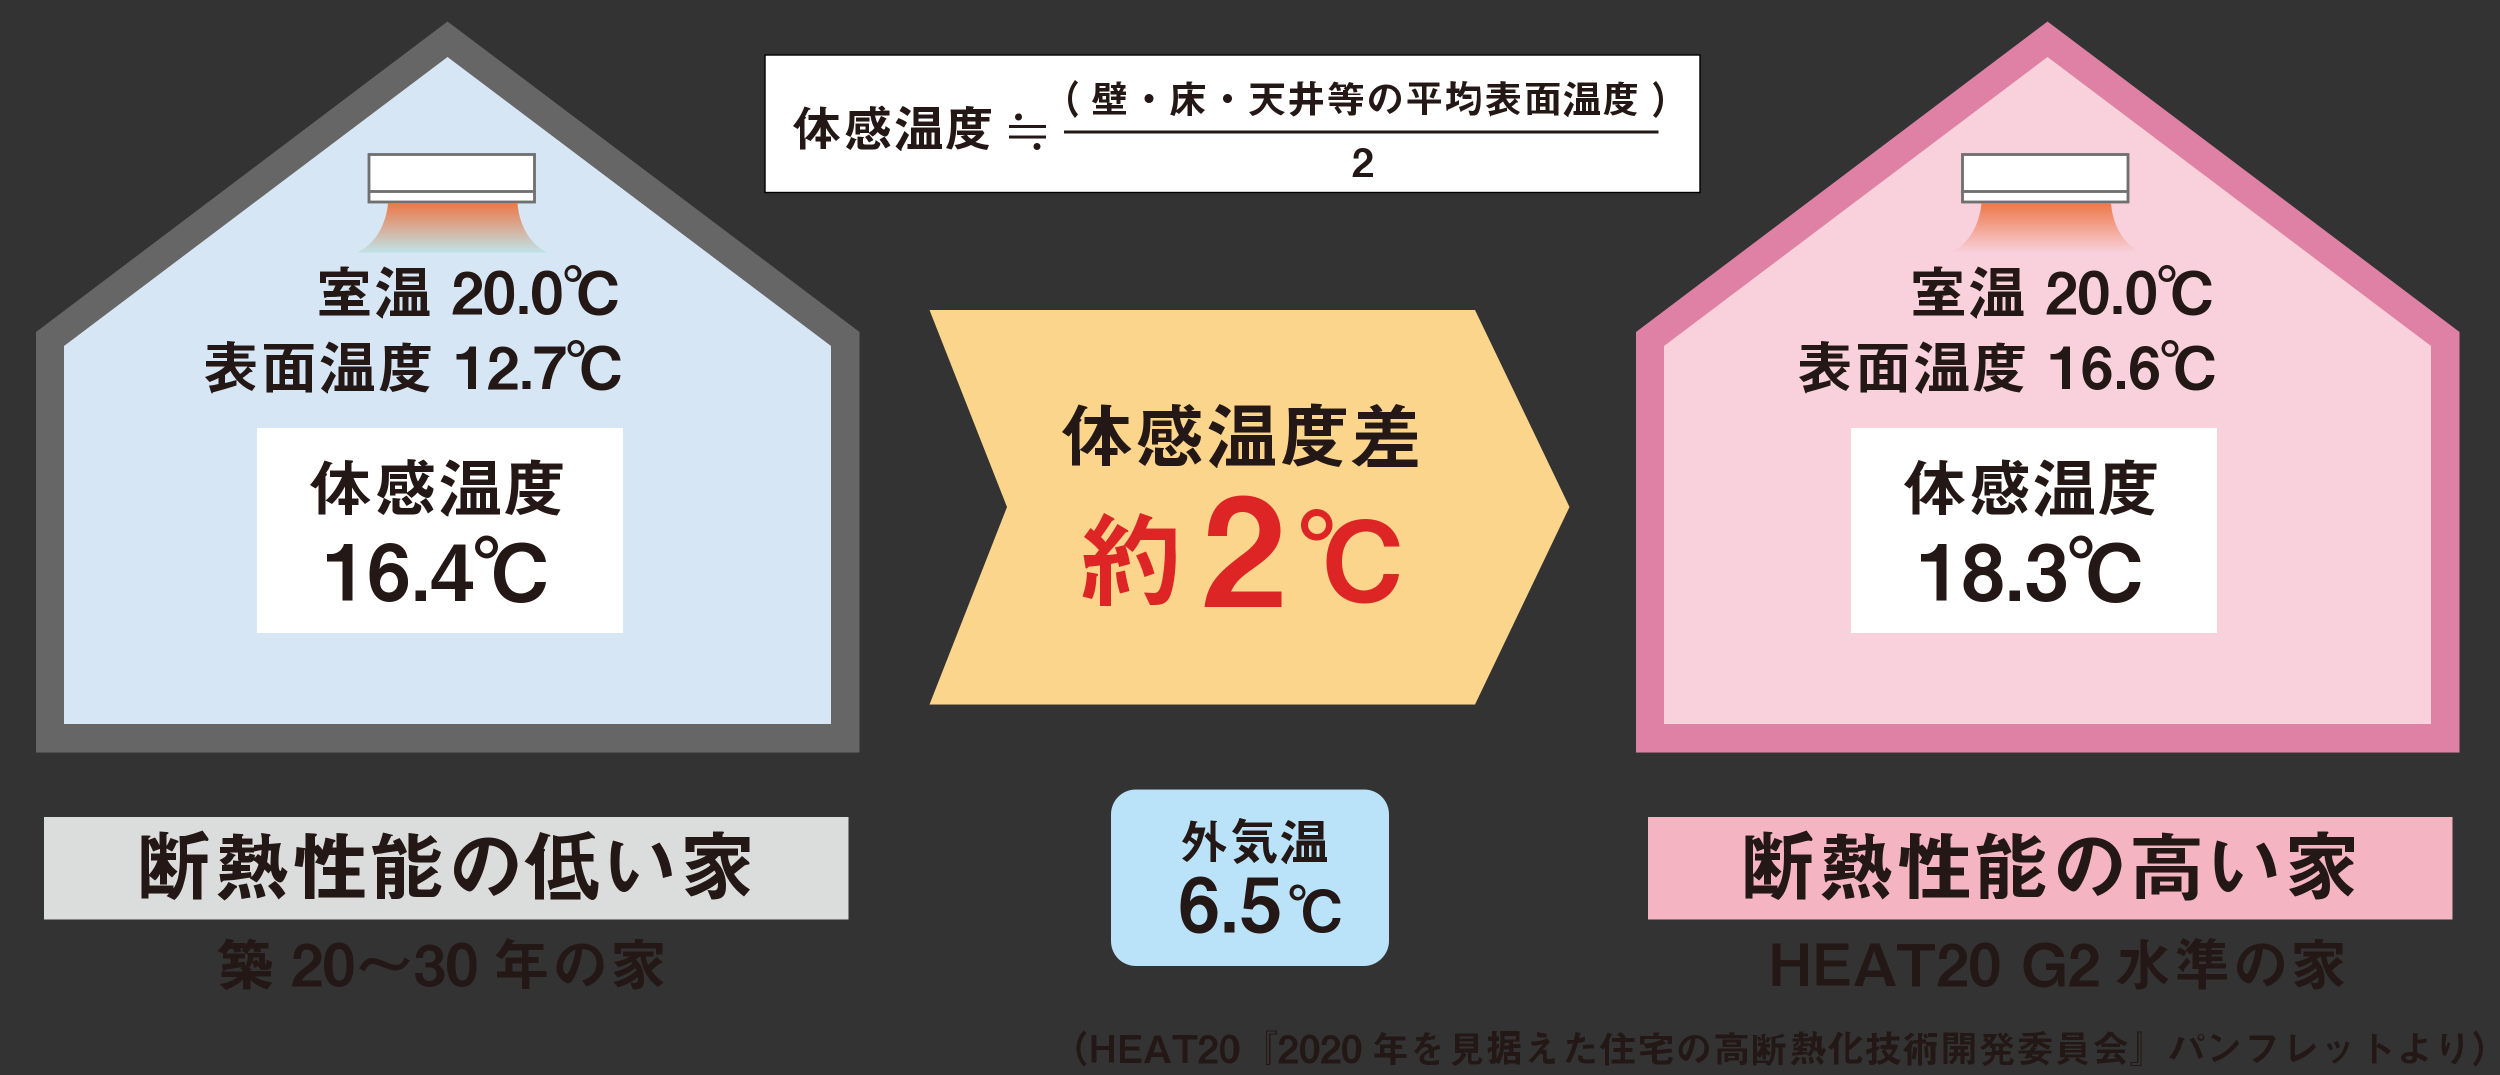<?xml version="1.0" encoding="utf-8"?>
<!-- Generator: Adobe Illustrator 23.0.2, SVG Export Plug-In . SVG Version: 6.00 Build 0)  -->
<svg version="1.1" id="レイヤー_1" xmlns="http://www.w3.org/2000/svg" xmlns:xlink="http://www.w3.org/1999/xlink" x="0px"
	 y="0px" viewBox="0 0 500 215" style="enable-background:new 0 0 500 215;" xml:space="preserve">
<rect x="0" y="0" width="500" height="215" fill="#333333" stroke="none"/>
<style type="text/css">
	.st0{fill:#FBD58B;}
	.st1{fill:#FFFFFF;stroke:#040000;stroke-width:0.283;stroke-miterlimit:10;}
	.st2{fill:#BAE2F8;}
	.st3{fill:#DBDCDC;}
	.st4{fill:#231815;}
	.st5{fill:#F4B4C1;}
	.st6{fill:#D6E6F4;}
	.st7{fill:#666666;}
	.st8{fill:#F8D1DC;}
	.st9{fill:#DE81A5;}
	.st10{fill:#FFFFFF;}
	.st11{fill:#DD2525;}
	.st12{fill:#FFFFFF;stroke:#717071;stroke-width:0.567;stroke-miterlimit:10;}
	.st13{fill:url(#SVGID_1_);}
	.st14{fill:url(#SVGID_2_);}
</style>
<polygon class="st0" points="295,140.9 185.9,140.9 201.4,101.4 185.9,62 295,62 313.9,101.4 "/>
<rect x="153" y="11" class="st1" width="187" height="27.5"/>
<path class="st2" d="M272.8,193.2h-45.6c-2.8,0-5-2.2-5-5v-25.3c0-2.8,2.2-5,5-5h45.6c2.8,0,5,2.2,5,5v25.3
	C277.8,190.9,275.5,193.2,272.8,193.2z"/>
<rect x="8.8" y="163.4" class="st3" width="160.9" height="20.5"/>
<g>
	<path class="st4" d="M41.4,168.2c-0.1,0-0.4-0.1-0.5-0.1c0,0-0.3,0.1-0.5,0.1c-0.7,0.2-1.9,0.5-3,0.7c0,0.5,0,1.5,0,2h4.1v1.7h-1.2
		v7.3h-1.7v-7.3h-1.2c0,1.6-0.3,2.8-0.5,3.6c-0.4,1.6-0.9,2.8-2,3.8l-1.6-0.8c0.2-0.1,0.3-0.3,0.5-0.5h-4.1v1h-1.4v-12.6l1.4,0
		c0.2,0,0.4,0,0.4,0.2c0,0.1,0,0.1-0.2,0.2c-0.1,0.1-0.2,0.1-0.2,0.2v0.3l1.3-0.5c0.6,0.8,0.7,1.2,0.9,1.6v-2.8l1.4,0.1
		c0.2,0,0.4,0,0.4,0.2c0,0.1,0,0.1-0.2,0.2c-0.1,0.1-0.2,0.1-0.2,0.2v2.2c0.4-0.6,0.6-1.1,0.8-1.6l1.4,0.5c0,0,0.2,0.1,0.2,0.3
		c0,0.1-0.1,0.1-0.4,0.2c-0.4,1-0.7,1.5-0.9,1.7l-1.1-0.6v0.9h1.9v1.4h-1.7c0.2,0.4,0.6,1.2,2,2.3l-1.1,1.2c-0.4-0.3-0.7-0.6-1-1
		v2.4h-1.4v-2.1c-0.2,0.3-0.5,0.9-1,1.3l-1.1-0.9v1.9h4.8v0.6c0.7-1.2,1.3-2.3,1.3-6.9c0-0.9,0-1.5-0.1-3.6l1.1,0
		c1.3-0.3,2.5-0.7,3.5-1.1l1.1,1.5c0.1,0.1,0.1,0.2,0.1,0.3C41.6,168.2,41.5,168.2,41.4,168.2z M31.9,169.8l-1.3,0.5
		c-0.2-0.7-0.5-1.1-0.8-1.7v6.3c0.8-0.8,1.4-1.9,1.7-2.8h-1.3v-1.4h1.8V169.8z"/>
	<path class="st4" d="M47,177.7c-0.5,0.8-1.1,1.7-2.1,2.4l-1.4-1.2c1-0.7,1.7-1.5,2.2-2.5l1.5,0.7c0.1,0,0.2,0.1,0.2,0.3
		S47.2,177.7,47,177.7z M56,176.5c-0.1,0-1.4-0.2-1.8-2.4l-0.5,0.6c-0.3-0.3-0.6-0.6-0.8-0.8c-0.6,1.5-1.1,2.1-1.6,2.6l-1.4-0.9
		l0.2-0.1c-1.1,0.2-2.2,0.3-3.3,0.5c-0.2,0-1.3,0.1-1.6,0.1c-0.2,0-0.6,0-0.7,0.2c-0.2,0.2-0.2,0.2-0.2,0.2c-0.1,0-0.2-0.3-0.2-0.4
		l-0.2-1.3c0.6,0,1.3,0,2.6-0.1v-0.5h-2.1V173h0.5l-1-1c0.9-0.4,1.4-0.7,1.6-1.4H44v-1.2h2.6v-0.6h-2.1v-1.2h2.1v-0.9l1.6,0.1
		c0.1,0,0.5,0,0.5,0.2c0,0.1-0.2,0.2-0.3,0.3v0.4h2.1v1.2h-2.1v0.6h2.4l0-0.5l1.6-0.1c0-0.8,0-1.2-0.2-2.3l1.5,0.2
		c0.3,0,0.4,0.1,0.4,0.3c0,0.1,0,0.1-0.1,0.1c-0.2,0.2-0.2,0.2-0.2,0.2c0,0,0,1.2,0,1.4l2.4-0.2c-0.5,1.4-0.5,3-0.5,3.7
		c0,0.4,0,1.9,0.4,1.9c0.1,0,0.2-0.5,0.3-0.8l1.1,0.9C57.2,175,56.8,176.5,56,176.5z M47.6,171.7v-1.2h-1.7l1,0.4
		c0.1,0,0.2,0.1,0.2,0.2c0,0.1-0.1,0.1-0.3,0.2c-0.5,1-1.1,1.4-1.6,1.6h1.4v-0.8l1.3,0.1C47.7,172.2,47.6,172,47.6,171.7z
		 M48.3,179.8c-0.1-0.7-0.2-1.7-0.6-2.8l1.7-0.3c0.3,0.9,0.6,2,0.7,2.8L48.3,179.8z M50.7,172.1c-0.2,0.2-0.3,0.4-1,0.4h-1.1
		c-0.1,0-0.3,0-0.4,0v0.5h1.8v1.2h-1.8v0.4c0.6,0,1.1-0.1,2-0.2l0.1,1c0.9-1,1.2-1.9,1.4-2.5C51.5,172.6,51.1,172.3,50.7,172.1z
		 M50.8,170.3v0.2H49v0.4c0,0.3,0.1,0.3,0.4,0.3c0.4,0,0.4-0.1,0.5-0.5l1.1,0.3c0,0.1-0.1,0.4-0.1,0.6l0.7-0.8
		c0.1,0.1,0.4,0.3,0.6,0.4c0.1-0.5,0.1-0.8,0.1-1.2L50.8,170.3z M51.4,179.7c-0.1-0.8-0.3-1.7-0.7-2.6l1.5-0.4
		c0.5,0.9,0.8,2,0.9,2.5L51.4,179.7z M53.7,170.1c-0.1,0.9-0.1,1.5-0.3,2.3c0.2,0.2,0.5,0.4,0.7,0.7c0-0.9,0-1.5,0.1-3L53.7,170.1z
		 M55.7,179.9c-0.4-0.7-1.1-1.7-2.1-2.7l1.4-1c0.5,0.4,1.3,1.2,2.1,2.5L55.7,179.9z"/>
	<path class="st4" d="M63.7,179.4v-1.6h3.4V175h-2.5v-1.6h2.5V171h-1.3c-0.2,0.5-0.5,1.4-1,2.1l-1.8-0.6c0.2-0.3,0.5-0.7,0.6-1
		c-0.1-0.1-0.4-0.6-0.7-0.9v9.2H61v-9.9c0,0,0,0-0.1,0.1c0,0.9-0.1,1.9-0.4,3.4l-1.6-0.2c0.1-0.5,0.4-1.7,0.4-3.8l1.5,0.2
		c0.2,0,0.2,0,0.3,0.1v-3.1l1.7,0.1c0.4,0,0.6,0.1,0.6,0.2c0,0.1-0.1,0.2-0.2,0.3c-0.1,0.1-0.2,0.2-0.2,0.2v1.8l0.6-0.3
		c0.3,0.3,0.7,0.7,0.9,1.1c0.2-0.7,0.4-1.3,0.6-2.5l1.6,0.4c0.3,0.1,0.4,0.1,0.4,0.3c0,0.1-0.1,0.2-0.2,0.2
		c-0.1,0.1-0.2,0.1-0.2,0.2c-0.1,0.1-0.2,0.7-0.2,0.9h0.8v-2.9l1.7,0.1c0.4,0,0.6,0.1,0.6,0.2s-0.1,0.2-0.2,0.3
		c-0.1,0.1-0.2,0.2-0.2,0.3v2h3.5v1.7h-3.5v2.3h2.7v1.6h-2.7v2.8h3.7v1.6H63.7z"/>
	<path class="st4" d="M80,171.1c-0.1-0.2-0.3-0.7-0.4-0.9c-0.9,0.1-3,0.4-3.3,0.5c-0.2,0-0.9,0.1-1,0.1c0,0-0.2,0.2-0.3,0.2
		c-0.2,0-0.2-0.2-0.2-0.3l-0.4-1.5c0.7,0,1,0,1.4-0.1c0.2-0.6,0.6-1.7,0.8-2.6l1.6,0.4c0.2,0,0.4,0.1,0.4,0.2c0,0.1-0.1,0.1-0.2,0.1
		c-0.2,0-0.2,0.1-0.2,0.1c-0.2,0.5-0.6,1.2-0.8,1.7c0.9-0.1,1.1-0.1,1.5-0.2c-0.1-0.1-0.1-0.2-0.3-0.6l1.3-0.6
		c0.5,0.6,1.1,1.7,1.5,2.8L80,171.1z M79.4,179.8h-1.1l-0.6-1.4c0.2,0,0.9,0,1,0c0.2,0,0.3-0.2,0.3-0.5v-1H77v2.9h-1.6v-8.4h5.4v7.3
		C80.7,179.4,80.2,179.8,79.4,179.8z M79,172.6H77v0.9H79V172.6z M79,174.7H77v0.9H79V174.7z M87.7,171.7c-0.2,0.3-0.5,0.8-1.2,0.8
		h-3c-1.2,0-1.8-0.3-1.8-1.1v-4.8l1.7,0.2c0.2,0,0.3,0.1,0.3,0.2c0,0.1-0.1,0.1-0.1,0.2c-0.1,0.1-0.1,0.1-0.1,0.2v1.2
		c0.6-0.2,1.7-0.7,2.6-1.6l1.1,1.1c0,0,0.2,0.2,0.2,0.3c0,0.1-0.1,0.1-0.1,0.1c0,0-0.3,0-0.3,0c-0.1,0-0.2,0-0.5,0.2
		c-0.1,0-1.1,0.7-3,1.5v0.5c0,0.3,0.2,0.4,0.5,0.4h2c0.3,0,0.5,0,0.7-1.4l1.5,0.7C88.1,170.8,87.9,171.3,87.7,171.7z M86.5,179.4h-3
		c-1.2,0-1.7-0.2-1.7-1.1V173l1.6,0.2c0.2,0,0.3,0.1,0.3,0.2c0,0.1-0.1,0.1-0.1,0.2c-0.1,0.1-0.1,0.1-0.1,0.2v1.4
		c0.8-0.4,1.9-1.2,2.7-2l1.2,1c0.1,0.1,0.2,0.2,0.2,0.3c0,0.1-0.1,0.1-0.3,0.1c-0.2,0-0.2,0-0.3,0.1c-0.7,0.5-2.3,1.6-3.5,2.2v0.6
		c0,0.3,0.2,0.4,0.5,0.4h2c0.3,0,0.4-0.1,0.6-0.4c0.2-0.3,0.2-0.5,0.3-1l1.4,0.7C87.8,178.9,87.2,179.4,86.5,179.4z"/>
	<path class="st4" d="M102.3,176.5c-1.2,1.7-2.8,2.4-3.6,2.7l-1.1-1.6c0.7-0.2,1.8-0.5,2.8-1.7c0.9-1.1,1.1-2.4,1.1-3.1
		c0-0.9-0.2-1.9-1.1-2.7c-1-0.9-2.1-1-2.6-1c-0.5,3.7-1.4,5.9-1.9,6.9c-0.5,1-1.2,2.3-2,2.3c-0.6,0-3.1-1.4-3.1-4.2
		c0-3.4,2.8-6.6,6.9-6.6c3.2,0,5.8,2.2,5.8,5.7C103.3,174.5,102.9,175.6,102.3,176.5z M93.9,170.5c-1.1,1.1-1.6,2.5-1.6,3.4
		c0,1.3,0.7,1.9,1,1.9c0.8,0,2.1-4.1,2.5-6.5C95.4,169.5,94.7,169.8,93.9,170.5z"/>
	<path class="st4" d="M109.8,167.3c0,0-0.2,0-0.2,0.1c-0.1,0.5-0.3,1-0.9,2.3c0.2,0.1,0.3,0.1,0.3,0.3c0,0,0,0.1,0,0.1
		c-0.1,0.1-0.2,0.2-0.2,0.3v9.5H107v-7.3c-0.3,0.4-0.4,0.5-0.5,0.6l-1.6-0.9c0.9-1,2.1-2.5,3.1-5.9l1.7,0.5c0.1,0,0.4,0.1,0.4,0.3
		C110.1,167.3,109.9,167.3,109.8,167.3z M119.4,179.1c-0.1,0.5-0.5,0.9-0.9,0.9c-0.7,0-1.8-1-2.6-2.8c-0.7-1.6-1.1-3.6-1.2-4.8h-2.4
		v3.2c0.5-0.1,2.1-0.5,2.7-0.8l-0.1,1.6c-1,0.3-3.5,1.1-4,1.2c-0.4,0.1-0.4,0.1-0.5,0.2c-0.2,0.2-0.2,0.2-0.3,0.2
		c-0.1,0-0.2-0.2-0.2-0.3l-0.4-1.6c0.2,0,0.6-0.1,1.1-0.2V167l1.1,0.3c2,0,5-0.6,6-1.1l1.1,1c0.2,0.2,0.2,0.3,0.2,0.4
		c0,0.1-0.1,0.1-0.2,0.1c-0.1,0-0.3-0.1-0.4-0.1c-0.1,0-0.6,0.2-0.7,0.2c-0.5,0.1-1.2,0.2-1.8,0.3c0,0.5,0,1.6,0.1,2.7h2.7v1.5h-2.5
		c0.1,0.7,0.3,2,0.9,3.5c0.2,0.6,0.6,1.4,0.9,1.4c0.2,0,0.2-0.6,0.2-1.4l1.5,0.7C119.7,177.9,119.4,179,119.4,179.1z M110.1,179.9
		v-1.5h6v1.5H110.1z M114.3,168.5c-0.6,0.1-1.4,0.1-2.1,0.2v2.4h2.2C114.3,169.7,114.3,169.2,114.3,168.5z"/>
	<path class="st4" d="M124.8,178.4c-0.5,0-0.9-0.3-1.1-0.5c-1.1-1.1-1.6-2.9-1.6-5.8c0-2,0.2-3,0.5-4l1.7,0.5c0.1,0,0.4,0.1,0.4,0.3
		c0,0.2-0.2,0.2-0.5,0.3c-0.2,0.9-0.3,1.8-0.3,3.5c0,3,0.7,3.6,1.1,3.6c0.6,0,1.2-1.6,1.5-2.4l1.3,1.1
		C126.8,176.7,126,178.4,124.8,178.4z M132.6,175.6c-0.5-3.2-1.5-5.1-2.3-6.3l1.6-0.8c0.7,1.1,2.1,3,2.5,6.6L132.6,175.6z"/>
	<path class="st4" d="M148.8,179.3c-1.9-1.4-4.2-3.9-4.7-8.1h-0.4c-0.2,0.3-0.5,0.5-0.7,0.7c0.8,0.9,2.2,2.3,2.2,5.3
		c0,2.3-1,2.7-2.9,2.7l-0.8-1.9c0.2,0,0.8,0.1,1.2,0.1c0.9,0,0.9-0.6,0.9-1.6c-0.6,0.5-1.2,1-2.5,1.6c-1.3,0.7-2.1,1-2.9,1.2
		l-1.2-1.5c0.8-0.2,1.7-0.4,3.1-1.1c1.7-0.8,2.4-1.4,3.1-2c-0.1-0.3-0.2-0.4-0.3-0.6c-1.5,1.1-2.8,1.9-4.8,2.5l-1-1.4
		c0.7-0.1,1.4-0.3,2.5-0.7c1.3-0.6,2-1,2.5-1.5c-0.1-0.1-0.2-0.3-0.4-0.4c-1.7,0.9-2.6,1.2-3.4,1.4l-1.2-1.5
		c1.5-0.2,2.9-0.6,4.2-1.4h-1.9v-1.4h8.2v1.4h-2c0,0.5,0.1,1.1,0.6,2.2c0.7-0.7,1.6-1.4,2.2-2.1l1.3,1.1c0.1,0.1,0.2,0.2,0.2,0.4
		c0,0.1-0.1,0.2-0.2,0.2c-0.1,0-0.7,0.1-0.8,0.2c0,0-1.7,1.4-2.1,1.7c1,1.5,1.9,2.3,3.2,3.1L148.8,179.3z M148.2,170.5v-1.5h-9.3
		v1.4h-1.8v-3h5.5v-1.1l1.8,0c0.1,0,0.4,0,0.4,0.2c0,0.1-0.1,0.2-0.1,0.2c-0.1,0.1-0.2,0.2-0.2,0.3v0.4h5.4v3H148.2z"/>
</g>
<g>
	<path class="st4" d="M53.4,197.9c-1-0.4-2.2-0.8-3.3-1.9v1.9h-1.5v-2c-1,1-2,1.5-3.4,2.1l-1.3-1.2c1.6-0.2,2.5-0.6,3.6-1.4h-3.2
		v-1.1h4.2v-0.2l-0.5-0.5c0.2-0.1,0.4-0.2,0.6-0.3c-0.7,0.2-1.2,0.3-1.9,0.4c-0.2,0-1,0.2-1.2,0.2c-0.2,0-0.5,0.1-0.5,0.2
		c-0.1,0.1-0.2,0.2-0.2,0.2c-0.1,0-0.1,0-0.2-0.2l-0.2-1.2c0.5-0.1,0.8-0.1,1.7-0.2v-1h-1.5v-1l-1.1-0.5c0.8-0.7,1.4-1.5,1.8-2.5
		l1.3,0.3c0,0,0.2,0.1,0.2,0.2c0,0.1-0.1,0.1-0.2,0.2c-0.1,0-0.1,0.1-0.2,0.2h2.7v0.4c0.5-0.6,0.6-1,0.7-1.3l1.2,0.3
		c0.1,0,0.2,0.1,0.2,0.2c0,0.1-0.1,0.1-0.2,0.2c-0.1,0-0.1,0-0.2,0.2h2.9v1.1h-1.7c0.1,0.2,0.2,0.5,0.2,0.7l-1.3,0.1
		c-0.1-0.2-0.1-0.4-0.2-0.8h-0.5c-0.2,0.3-0.4,0.5-0.7,0.9H53v2.1c0,0.1,0,0.2,0.1,0.2c0.2,0,0.2-0.7,0.2-1l1.1,0.5
		c0,0.2,0,0.4-0.1,0.8c-0.1,0.6-0.6,0.8-1,0.8h-0.8c-0.7,0-0.7-0.6-0.8-0.8l-0.8,0.4c-0.1-0.4-0.3-0.7-0.5-1.1
		c-0.2,0.7-0.5,0.9-0.6,1.1l0.3,0.1c0.1,0,0.2,0.1,0.2,0.2c0,0,0,0.1-0.1,0.1c-0.2,0.1-0.2,0.1-0.2,0.2h4.2v1.1H51
		c0.9,0.7,1.8,0.9,3.5,1.2L53.4,197.9z M48.3,190.1c0.2-0.2,0.4-0.4,0.5-0.4H48c0.1,0.2,0.2,0.5,0.2,0.7l-1.4,0.1
		c0-0.3-0.1-0.5-0.2-0.7h-0.7c-0.2,0.2-0.4,0.5-0.7,0.9H49v1h-1.3v0.8c0.5-0.1,0.9-0.1,1.3-0.2v0.9c0.4-0.6,0.5-1,0.6-2.2
		L48.3,190.1z M51.8,191.5h-1.1c0,0.2-0.1,0.5-0.1,0.8l0.7-0.4c0.2,0.2,0.4,0.5,0.5,0.7V191.5z"/>
	<path class="st4" d="M58.4,197.2c0.2-1.5,0.7-2.4,2.7-3.8c1.2-0.9,1.6-1.4,1.6-2.1c0-0.8-0.6-1.4-1.3-1.4c-1.2,0-1.2,1.2-1.2,1.9
		h-1.5c0-0.8,0.1-3.1,2.7-3.1c1.7,0,2.9,1.2,2.9,2.7c0,1.4-1,2.1-2.1,2.9c-1.1,0.8-1.4,1.1-1.8,1.8h3.9v1.2H58.4z"/>
	<path class="st4" d="M67.8,197.4c-2.7,0-3-3.2-3-4.3c0-1.4,0.2-4.6,3-4.6c1.1,0,1.8,0.5,2.2,1.2c0.6,0.9,0.7,2.1,0.7,3.2
		C70.8,194.1,70.6,197.4,67.8,197.4z M67.8,189.8c-0.8,0-1.3,0.6-1.3,3.1c0,2.7,0.6,3.2,1.4,3.2c0.8,0,1.4-0.7,1.4-3.2
		C69.2,190.3,68.6,189.8,67.8,189.8z"/>
	<path class="st4" d="M81.4,192.9c-0.4,0.5-1.2,1.2-2.3,1.2c-0.3,0-0.5,0-0.8-0.1c-0.7-0.2-1.3-0.4-1.8-0.6c-1.2-0.5-1.7-0.6-2-0.6
		c-0.8,0-1.2,0.7-1.6,1.5l-1.1-0.6c0.7-1.1,1.3-2.1,2.6-2.1c0.7,0,1.8,0.4,2.6,0.7c0.6,0.3,1.6,0.7,2.2,0.7c1.1,0,1.5-0.9,1.7-1.5
		l1.1,0.6C81.7,192.4,81.6,192.6,81.4,192.9z"/>
	<path class="st4" d="M85.9,197.4c-0.9,0-1.6-0.3-2.2-0.8c-0.4-0.4-0.6-0.9-0.7-2h1.5c0,1.2,0.7,1.6,1.4,1.6c0.8,0,1.4-0.6,1.4-1.4
		c0-1-0.6-1.3-1.5-1.3h-0.7v-1h0.7c0.8,0,1.3-0.5,1.3-1.2c0-0.4-0.2-1.2-1.2-1.2c-1.3,0-1.3,1.1-1.3,1.5h-1.4c0-0.4,0-0.9,0.4-1.5
		c0.5-0.8,1.4-1.2,2.4-1.2c1.3,0,2.6,0.8,2.6,2.2c0,1.2-0.7,1.6-1,1.8c0.4,0.3,1.3,0.8,1.3,2.1C88.9,196.4,87.5,197.4,85.9,197.4z"
		/>
	<path class="st4" d="M92.4,197.4c-2.7,0-3-3.2-3-4.3c0-1.4,0.2-4.6,3-4.6c1.1,0,1.8,0.5,2.2,1.2c0.6,0.9,0.7,2.1,0.7,3.2
		C95.4,194.1,95.2,197.4,92.4,197.4z M92.4,189.8c-0.8,0-1.3,0.6-1.3,3.1c0,2.7,0.6,3.2,1.4,3.2c0.8,0,1.4-0.7,1.4-3.2
		C93.8,190.3,93.2,189.8,92.4,189.8z"/>
	<path class="st4" d="M105.9,195.5v2.3h-1.5v-2.3h-5v-1.2h1.7v-2.8h3.3v-1.4h-2.7c-0.7,1.1-1,1.4-1.3,1.7l-1.3-0.7
		c1.1-1.1,1.8-2.4,2.3-3.5l1.4,0.5c0.1,0,0.1,0.1,0.1,0.1s0,0.1-0.1,0.1c0,0-0.2,0.1-0.2,0.1c0,0-0.2,0.4-0.3,0.4h6.4v1.2h-3v1.4h2
		v1.2h-2v1.6h3.6v1.2H105.9z M104.4,192.7h-1.9v1.6h1.9V192.7z"/>
	<path class="st4" d="M120,195.3c-0.9,1.3-2.1,1.8-2.7,2l-0.9-1.2c0.5-0.2,1.4-0.4,2.1-1.2c0.7-0.8,0.8-1.8,0.8-2.3
		c0-0.6-0.2-1.4-0.8-2c-0.7-0.7-1.5-0.7-2-0.8c-0.4,2.8-1.1,4.4-1.4,5.2c-0.3,0.7-0.9,1.7-1.5,1.7c-0.4,0-2.3-1-2.3-3.1
		c0-2.6,2.1-4.9,5.1-4.9c2.4,0,4.3,1.6,4.3,4.2C120.8,193.8,120.5,194.6,120,195.3z M113.8,190.8c-0.8,0.8-1.2,1.9-1.2,2.6
		c0,0.9,0.5,1.4,0.7,1.4c0.6,0,1.6-3,1.8-4.9C114.8,190.1,114.3,190.2,113.8,190.8z"/>
	<path class="st4" d="M131.6,197.4c-1.5-1-3.1-3-3.5-6h-0.3c-0.2,0.2-0.4,0.3-0.6,0.5c0.6,0.6,1.6,1.7,1.6,4c0,1.8-0.7,2-2.2,2
		l-0.6-1.4c0.2,0,0.6,0.1,0.9,0.1c0.7,0,0.7-0.4,0.7-1.2c-0.5,0.4-0.9,0.7-1.8,1.2c-1,0.5-1.6,0.7-2.2,0.9l-0.9-1.1
		c0.6-0.2,1.3-0.3,2.3-0.8c1.3-0.6,1.8-1.1,2.3-1.5c-0.1-0.2-0.1-0.3-0.2-0.5c-1.1,0.9-2.1,1.4-3.6,1.9l-0.8-1.1
		c0.5-0.1,1-0.2,1.9-0.6c1-0.4,1.5-0.8,1.9-1.1c-0.1-0.1-0.2-0.2-0.3-0.3c-1.3,0.7-1.9,0.9-2.5,1.1l-0.9-1.1
		c1.2-0.2,2.1-0.5,3.2-1.1h-1.4v-1h6.1v1h-1.5c0,0.4,0.1,0.8,0.4,1.7c0.5-0.5,1.2-1.1,1.7-1.6l1,0.8c0.1,0.1,0.2,0.2,0.2,0.3
		c0,0.1-0.1,0.1-0.1,0.1c-0.1,0-0.5,0.1-0.6,0.2c0,0-1.3,1.1-1.5,1.3c0.8,1.1,1.4,1.7,2.4,2.4L131.6,197.4z M131.2,190.8v-1.1h-7
		v1.1h-1.3v-2.2h4.1v-0.8l1.4,0c0.1,0,0.3,0,0.3,0.1c0,0.1,0,0.1-0.1,0.2c-0.1,0.1-0.1,0.1-0.1,0.2v0.3h4v2.3H131.2z"/>
</g>
<rect x="329.6" y="163.4" class="st5" width="160.9" height="20.5"/>
<g>
	<path class="st4" d="M362.2,168.2c-0.1,0-0.4-0.1-0.5-0.1c0,0-0.3,0.1-0.5,0.1c-0.7,0.2-1.9,0.5-3,0.7c0,0.5,0,1.5,0,2h4.1v1.7
		h-1.2v7.3h-1.7v-7.3h-1.2c0,1.6-0.3,2.8-0.5,3.6c-0.4,1.6-0.9,2.8-2,3.8l-1.6-0.8c0.2-0.1,0.3-0.3,0.5-0.5h-4.1v1h-1.4v-12.6l1.4,0
		c0.2,0,0.4,0,0.4,0.2c0,0.1,0,0.1-0.2,0.2c-0.1,0.1-0.2,0.1-0.2,0.2v0.3l1.3-0.5c0.6,0.8,0.7,1.2,0.9,1.6v-2.8l1.4,0.1
		c0.2,0,0.4,0,0.4,0.2c0,0.1,0,0.1-0.2,0.2c-0.1,0.1-0.2,0.1-0.2,0.2v2.2c0.4-0.6,0.6-1.1,0.8-1.6l1.4,0.5c0,0,0.2,0.1,0.2,0.3
		c0,0.1-0.1,0.1-0.4,0.2c-0.4,1-0.7,1.5-0.9,1.7l-1.1-0.6v0.9h1.9v1.4h-1.7c0.2,0.4,0.6,1.2,2,2.3l-1.1,1.2c-0.4-0.3-0.7-0.6-1-1
		v2.4h-1.4v-2.1c-0.2,0.3-0.5,0.9-1,1.3l-1.1-0.9v1.9h4.8v0.6c0.7-1.2,1.3-2.3,1.3-6.9c0-0.9,0-1.5-0.1-3.6l1.1,0
		c1.3-0.3,2.5-0.7,3.5-1.1l1.1,1.5c0.1,0.1,0.1,0.2,0.1,0.3C362.4,168.2,362.3,168.2,362.2,168.2z M352.7,169.8l-1.3,0.5
		c-0.2-0.7-0.5-1.1-0.8-1.7v6.3c0.8-0.8,1.4-1.9,1.7-2.8H351v-1.4h1.8V169.8z"/>
	<path class="st4" d="M367.8,177.7c-0.5,0.8-1.1,1.7-2.1,2.4l-1.4-1.2c1-0.7,1.7-1.5,2.2-2.5l1.5,0.7c0.1,0,0.2,0.1,0.2,0.3
		S368,177.7,367.8,177.7z M376.9,176.5c-0.1,0-1.4-0.2-1.8-2.4l-0.5,0.6c-0.3-0.3-0.6-0.6-0.8-0.8c-0.6,1.5-1.1,2.1-1.6,2.6
		l-1.4-0.9l0.2-0.1c-1.1,0.2-2.2,0.3-3.3,0.5c-0.2,0-1.3,0.1-1.6,0.1c-0.2,0-0.6,0-0.7,0.2c-0.2,0.2-0.2,0.2-0.2,0.2
		c-0.1,0-0.2-0.3-0.2-0.4l-0.2-1.3c0.6,0,1.3,0,2.6-0.1v-0.5h-2.1V173h0.5l-1-1c0.9-0.4,1.4-0.7,1.6-1.4h-1.6v-1.2h2.6v-0.6h-2.1
		v-1.2h2.1v-0.9l1.6,0.1c0.1,0,0.5,0,0.5,0.2c0,0.1-0.2,0.2-0.3,0.3v0.4h2.1v1.2h-2.1v0.6h2.4l0-0.5l1.6-0.1c0-0.8,0-1.2-0.2-2.3
		l1.5,0.2c0.3,0,0.4,0.1,0.4,0.3c0,0.1,0,0.1-0.1,0.1c-0.2,0.2-0.2,0.2-0.2,0.2c0,0,0,1.2,0,1.4l2.4-0.2c-0.5,1.4-0.5,3-0.5,3.7
		c0,0.4,0,1.9,0.4,1.9c0.1,0,0.2-0.5,0.3-0.8l1.1,0.9C378.1,175,377.6,176.5,376.9,176.5z M368.4,171.7v-1.2h-1.7l1,0.4
		c0.1,0,0.2,0.1,0.2,0.2c0,0.1-0.1,0.1-0.3,0.2c-0.5,1-1.1,1.4-1.6,1.6h1.4v-0.8l1.3,0.1C368.6,172.2,368.4,172,368.4,171.7z
		 M369.1,179.8c-0.1-0.7-0.2-1.7-0.6-2.8l1.7-0.3c0.3,0.9,0.6,2,0.7,2.8L369.1,179.8z M371.5,172.1c-0.2,0.2-0.3,0.4-1,0.4h-1.1
		c-0.1,0-0.3,0-0.4,0v0.5h1.8v1.2h-1.8v0.4c0.6,0,1.1-0.1,2-0.2l0.1,1c0.9-1,1.2-1.9,1.4-2.5C372.3,172.6,371.9,172.3,371.5,172.1z
		 M371.6,170.3v0.2h-1.8v0.4c0,0.3,0.1,0.3,0.4,0.3c0.4,0,0.4-0.1,0.5-0.5l1.1,0.3c0,0.1-0.1,0.4-0.1,0.6l0.7-0.8
		c0.1,0.1,0.4,0.3,0.6,0.4c0.1-0.5,0.1-0.8,0.1-1.2L371.6,170.3z M372.3,179.7c-0.1-0.8-0.3-1.7-0.7-2.6l1.5-0.4
		c0.5,0.9,0.8,2,0.9,2.5L372.3,179.7z M374.5,170.1c-0.1,0.9-0.1,1.5-0.3,2.3c0.2,0.2,0.5,0.4,0.7,0.7c0-0.9,0-1.5,0.1-3
		L374.5,170.1z M376.5,179.9c-0.4-0.7-1.1-1.7-2.1-2.7l1.4-1c0.5,0.4,1.3,1.2,2.1,2.5L376.5,179.9z"/>
	<path class="st4" d="M384.5,179.4v-1.6h3.4V175h-2.5v-1.6h2.5V171h-1.3c-0.2,0.5-0.5,1.4-1,2.1l-1.8-0.6c0.2-0.3,0.5-0.7,0.6-1
		c-0.1-0.1-0.4-0.6-0.7-0.9v9.2h-1.8v-9.9c0,0,0,0-0.1,0.1c0,0.9-0.1,1.9-0.4,3.4l-1.6-0.2c0.1-0.5,0.4-1.7,0.4-3.8l1.5,0.2
		c0.2,0,0.2,0,0.3,0.1v-3.1l1.7,0.1c0.4,0,0.6,0.1,0.6,0.2c0,0.1-0.1,0.2-0.2,0.3c-0.1,0.1-0.2,0.2-0.2,0.2v1.8l0.6-0.3
		c0.3,0.3,0.7,0.7,0.9,1.1c0.2-0.7,0.4-1.3,0.6-2.5l1.6,0.4c0.3,0.1,0.4,0.1,0.4,0.3c0,0.1-0.1,0.2-0.2,0.2
		c-0.1,0.1-0.2,0.1-0.2,0.2c-0.1,0.1-0.2,0.7-0.2,0.9h0.8v-2.9l1.7,0.1c0.4,0,0.6,0.1,0.6,0.2s-0.1,0.2-0.2,0.3
		c-0.1,0.1-0.2,0.2-0.2,0.3v2h3.5v1.7h-3.5v2.3h2.7v1.6h-2.7v2.8h3.7v1.6H384.5z"/>
	<path class="st4" d="M400.9,171.1c-0.1-0.2-0.3-0.7-0.4-0.9c-0.9,0.1-3,0.4-3.3,0.5c-0.2,0-0.9,0.1-1,0.1c0,0-0.2,0.2-0.3,0.2
		c-0.2,0-0.2-0.2-0.2-0.3l-0.4-1.5c0.7,0,1,0,1.4-0.1c0.2-0.6,0.6-1.7,0.8-2.6l1.6,0.4c0.2,0,0.4,0.1,0.4,0.2c0,0.1-0.1,0.1-0.2,0.1
		c-0.2,0-0.2,0.1-0.2,0.1c-0.2,0.5-0.6,1.2-0.8,1.7c0.9-0.1,1.1-0.1,1.5-0.2c-0.1-0.1-0.1-0.2-0.3-0.6l1.3-0.6
		c0.5,0.6,1.1,1.7,1.5,2.8L400.9,171.1z M400.2,179.8h-1.1l-0.6-1.4c0.2,0,0.9,0,1,0c0.2,0,0.3-0.2,0.3-0.5v-1h-2.1v2.9h-1.6v-8.4
		h5.4v7.3C401.5,179.4,401,179.8,400.2,179.8z M399.9,172.6h-2.1v0.9h2.1V172.6z M399.9,174.7h-2.1v0.9h2.1V174.7z M408.5,171.7
		c-0.2,0.3-0.5,0.8-1.2,0.8h-3c-1.2,0-1.8-0.3-1.8-1.1v-4.8l1.7,0.2c0.2,0,0.3,0.1,0.3,0.2c0,0.1-0.1,0.1-0.1,0.2
		c-0.1,0.1-0.1,0.1-0.1,0.2v1.2c0.6-0.2,1.7-0.7,2.6-1.6l1.1,1.1c0,0,0.2,0.2,0.2,0.3c0,0.1-0.1,0.1-0.1,0.1c0,0-0.3,0-0.3,0
		c-0.1,0-0.2,0-0.5,0.2c-0.1,0-1.1,0.7-3,1.5v0.5c0,0.3,0.2,0.4,0.5,0.4h2c0.3,0,0.5,0,0.7-1.4l1.5,0.7
		C408.9,170.8,408.8,171.3,408.5,171.7z M407.3,179.4h-3c-1.2,0-1.7-0.2-1.7-1.1V173l1.6,0.2c0.2,0,0.3,0.1,0.3,0.2
		c0,0.1-0.1,0.1-0.1,0.2c-0.1,0.1-0.1,0.1-0.1,0.2v1.4c0.8-0.4,1.9-1.2,2.7-2l1.2,1c0.1,0.1,0.2,0.2,0.2,0.3c0,0.1-0.1,0.1-0.3,0.1
		c-0.2,0-0.2,0-0.3,0.1c-0.7,0.5-2.3,1.6-3.5,2.2v0.6c0,0.3,0.2,0.4,0.5,0.4h2c0.3,0,0.4-0.1,0.6-0.4c0.2-0.3,0.2-0.5,0.3-1l1.4,0.7
		C408.6,178.9,408.1,179.4,407.3,179.4z"/>
	<path class="st4" d="M423.1,176.5c-1.2,1.7-2.8,2.4-3.6,2.7l-1.1-1.6c0.7-0.2,1.8-0.5,2.8-1.7c0.9-1.1,1.1-2.4,1.1-3.1
		c0-0.9-0.2-1.9-1.1-2.7c-1-0.9-2.1-1-2.6-1c-0.5,3.7-1.4,5.9-1.9,6.9c-0.5,1-1.2,2.3-2,2.3c-0.6,0-3.1-1.4-3.1-4.2
		c0-3.4,2.8-6.6,6.9-6.6c3.2,0,5.8,2.2,5.8,5.7C424.1,174.5,423.7,175.6,423.1,176.5z M414.8,170.5c-1.1,1.1-1.6,2.5-1.6,3.4
		c0,1.3,0.7,1.9,1,1.9c0.8,0,2.1-4.1,2.5-6.5C416.2,169.5,415.5,169.8,414.8,170.5z"/>
	<path class="st4" d="M426.7,169v-1.4h5.7v-1.1l1.9,0.2c0.1,0,0.4,0,0.4,0.2c0,0.1-0.1,0.1-0.2,0.2c-0.1,0.1-0.2,0.1-0.2,0.2v0.4
		h5.6v1.4H426.7z M437.8,180.1h-0.8l-0.7-1.6c0.1,0,0.6,0,0.8,0c0.5,0,0.6,0,0.6-0.5v-3.5h-8.7v5.3h-1.7v-6.6h12.2v5.5
		C439.4,179.5,438.8,180.1,437.8,180.1z M429.5,172.7v-3.1h7.5v3.1H429.5z M431.9,178.3v0.6h-1.6v-3.6h6v3H431.9z M435.3,170.7h-4
		v0.9h4V170.7z M434.8,176.3h-2.8v0.8h2.8V176.3z"/>
	<path class="st4" d="M445.6,178.4c-0.5,0-0.9-0.3-1.1-0.5c-1.1-1.1-1.6-2.9-1.6-5.8c0-2,0.2-3,0.5-4l1.7,0.5c0.1,0,0.4,0.1,0.4,0.3
		c0,0.2-0.2,0.2-0.5,0.3c-0.2,0.9-0.3,1.8-0.3,3.5c0,3,0.7,3.6,1.1,3.6c0.6,0,1.2-1.6,1.5-2.4l1.3,1.1
		C447.6,176.7,446.9,178.4,445.6,178.4z M453.5,175.6c-0.5-3.2-1.5-5.1-2.3-6.3l1.6-0.8c0.7,1.1,2.1,3,2.5,6.6L453.5,175.6z"/>
	<path class="st4" d="M469.6,179.3c-1.9-1.4-4.2-3.9-4.7-8.1h-0.4c-0.2,0.3-0.5,0.5-0.7,0.7c0.8,0.9,2.2,2.3,2.2,5.3
		c0,2.3-1,2.7-2.9,2.7l-0.8-1.9c0.2,0,0.8,0.1,1.2,0.1c0.9,0,0.9-0.6,0.9-1.6c-0.6,0.5-1.2,1-2.5,1.6c-1.3,0.7-2.1,1-2.9,1.2
		l-1.2-1.5c0.8-0.2,1.7-0.4,3.1-1.1c1.7-0.8,2.4-1.4,3.1-2c-0.1-0.3-0.2-0.4-0.3-0.6c-1.5,1.1-2.8,1.9-4.8,2.5l-1-1.4
		c0.7-0.1,1.4-0.3,2.5-0.7c1.3-0.6,2-1,2.5-1.5c-0.1-0.1-0.2-0.3-0.4-0.4c-1.7,0.9-2.6,1.2-3.4,1.4l-1.2-1.5
		c1.5-0.2,2.9-0.6,4.2-1.4h-1.9v-1.4h8.2v1.4h-2c0,0.5,0.1,1.1,0.6,2.2c0.7-0.7,1.6-1.4,2.2-2.1l1.3,1.1c0.1,0.1,0.2,0.2,0.2,0.4
		c0,0.1-0.1,0.2-0.2,0.2c-0.1,0-0.7,0.1-0.8,0.2c0,0-1.7,1.4-2.1,1.7c1,1.5,1.9,2.3,3.2,3.1L469.6,179.3z M469,170.5v-1.5h-9.3v1.4
		H458v-3h5.5v-1.1l1.8,0c0.1,0,0.4,0,0.4,0.2c0,0.1-0.1,0.2-0.1,0.2c-0.1,0.1-0.2,0.2-0.2,0.3v0.4h5.4v3H469z"/>
</g>
<g>
	<path class="st4" d="M360,197.2v-3.9h-3.9v3.9h-1.6v-8.5h1.6v3.3h3.9v-3.3h1.6v8.5H360z"/>
	<path class="st4" d="M363.3,197.2v-8.5h6.4v1.3h-4.9v2.1h4.5v1.2h-4.5v2.5h5.1v1.3H363.3z"/>
	<path class="st4" d="M377.3,197.2l-0.6-1.8h-3.6l-0.6,1.8h-1.7l3.3-8.5h1.8l3.3,8.5H377.3z M375,190.8l-0.2-0.7l-0.2,0.7l-1.1,3.3
		h2.7L375,190.8z"/>
	<path class="st4" d="M384,190.1v7.2h-1.6v-7.2h-3v-1.3h7.6v1.3H384z"/>
	<path class="st4" d="M387.5,197.2c0.2-1.5,0.7-2.4,2.7-3.8c1.2-0.9,1.6-1.4,1.6-2.1c0-0.8-0.6-1.4-1.3-1.4c-1.2,0-1.2,1.2-1.2,1.9
		h-1.5c0-0.8,0.1-3.1,2.7-3.1c1.7,0,2.9,1.2,2.9,2.7c0,1.4-1,2.1-2.1,2.9c-1.1,0.8-1.4,1.1-1.8,1.8h3.9v1.2H387.5z"/>
	<path class="st4" d="M397,197.4c-2.7,0-3-3.2-3-4.3c0-1.4,0.2-4.6,3-4.6c1.1,0,1.8,0.5,2.2,1.2c0.6,0.9,0.7,2.1,0.7,3.2
		C399.9,194.1,399.7,197.4,397,197.4z M396.9,189.8c-0.8,0-1.3,0.6-1.3,3.1c0,2.7,0.6,3.2,1.4,3.2c0.9,0,1.4-0.7,1.4-3.2
		C398.3,190.3,397.7,189.8,396.9,189.8z"/>
	<path class="st4" d="M411.7,197.2l-0.1-0.9l0-0.6c-0.4,1.2-1.6,1.8-2.9,1.8c-2.6,0-4-2-4-4.4c0-1.6,0.7-4.6,4.3-4.6
		c1.1,0,2.2,0.3,3,1.1c0.6,0.6,0.7,1,0.8,1.8H411c-0.2-1.1-1.2-1.5-2.1-1.5c-1.8,0-2.6,1.4-2.6,3.1c0,2.5,1.5,3.2,2.6,3.2
		c0.7,0,1.3-0.2,1.8-0.7c0.4-0.4,0.5-0.7,0.7-1.5h-2.2v-1.3h3.7v4.6H411.7z"/>
	<path class="st4" d="M413.8,197.2c0.2-1.5,0.7-2.4,2.7-3.8c1.2-0.9,1.6-1.4,1.6-2.1c0-0.8-0.6-1.4-1.3-1.4c-1.2,0-1.2,1.2-1.2,1.9
		h-1.5c0-0.8,0.1-3.1,2.7-3.1c1.7,0,2.9,1.2,2.9,2.7c0,1.4-1,2.1-2.1,2.9c-1.1,0.8-1.4,1.1-1.8,1.8h3.9v1.2H413.8z"/>
	<path class="st4" d="M426.7,194.3c-0.8,1.5-1.7,2.2-2.2,2.6l-1.2-0.7c0.5-0.4,1.5-1.1,2.3-2.5c0.6-1.1,0.7-1.9,0.7-2.3h-2.2V190
		h3.7C427.8,190.8,427.7,192.4,426.7,194.3z M432.8,196.9c-0.8-0.6-2.3-1.8-3.3-3.7v3.2c0,1.3-0.7,1.5-2.2,1.5l-0.5-1.3
		c0.2,0,0.5,0.1,0.8,0.1c0.3,0,0.5-0.1,0.5-0.4v-8.5l1.2,0.1c0.3,0,0.4,0,0.4,0.2c0,0.1,0,0.1-0.1,0.2c-0.1,0.1-0.2,0.1-0.2,0.2v0.9
		c0,1,0.3,1.7,0.5,2.2c0.7-0.6,1.5-1.5,2.1-2.5l1.2,0.6c0.2,0.1,0.3,0.2,0.3,0.3c0,0.1-0.1,0.1-0.1,0.1c-0.2,0-0.2,0-0.3,0.1
		c-0.8,1-1.6,1.8-2.6,2.5c0.7,1.2,1.7,2.2,3.2,3.1L432.8,196.9z"/>
	<path class="st4" d="M436.8,191.3c-0.5-0.4-1.1-0.6-1.5-0.7l0.5-1.1c0.5,0.2,0.9,0.4,1.5,0.8L436.8,191.3z M441.2,193.8v1h4.2v1.1
		h-4.2v2h-1.5v-2h-4.2v-1.1h4.2v-1h-1.2v-3.3c-0.1,0.1-0.3,0.3-0.5,0.4l-0.9-0.9c1.1-1,1.7-1.9,2-2.4l1.1,0.3c0.1,0,0.3,0.1,0.3,0.2
		c0,0,0,0.1-0.1,0.1c-0.2,0.1-0.2,0.1-0.3,0.1c0,0.1-0.2,0.2-0.2,0.3h1.4c0.2-0.2,0.4-0.6,0.6-1l1,0.2c0.3,0.1,0.3,0.1,0.3,0.2
		c0,0.1,0,0.1-0.1,0.1c-0.1,0-0.1,0-0.2,0.1c0,0-0.2,0.3-0.3,0.4h2.4v1h-2.7v0.4h2.2v0.9h-2.2v0.4h2.2v0.9h-2.2v0.5h2.9v1H441.2z
		 M436.9,193.8c-0.1,0.2-0.1,0.2-0.1,0.4c0,0.1-0.1,0.2-0.1,0.2c-0.1,0-0.2-0.1-0.2-0.1l-0.9-0.8c0.9-0.7,1.4-1.5,1.7-2l0.8,0.8
		C437.7,192.8,437.3,193.3,436.9,193.8z M437.4,189.4c-0.4-0.3-0.9-0.6-1.4-0.8l0.6-1c0.7,0.3,1.2,0.7,1.4,0.9L437.4,189.4z
		 M441.2,189.7h-1.4v0.4h1.4V189.7z M441.2,191h-1.4v0.4h1.4V191z M441.2,192.3h-1.4v0.5h1.4V192.3z"/>
	<path class="st4" d="M456.1,195.3c-0.9,1.3-2.1,1.8-2.7,2l-0.9-1.2c0.5-0.2,1.4-0.4,2.1-1.2c0.7-0.8,0.8-1.8,0.8-2.3
		c0-0.6-0.2-1.4-0.8-2c-0.7-0.7-1.5-0.7-2-0.8c-0.4,2.8-1.1,4.4-1.4,5.2c-0.3,0.7-0.9,1.7-1.5,1.7c-0.4,0-2.3-1-2.3-3.1
		c0-2.6,2.1-4.9,5.1-4.9c2.4,0,4.3,1.6,4.3,4.2C456.8,193.8,456.5,194.6,456.1,195.3z M449.8,190.8c-0.8,0.8-1.2,1.9-1.2,2.6
		c0,0.9,0.5,1.4,0.7,1.4c0.6,0,1.6-3,1.8-4.9C450.9,190.1,450.4,190.2,449.8,190.8z"/>
	<path class="st4" d="M467.7,197.4c-1.5-1-3.1-3-3.5-6h-0.3c-0.2,0.2-0.4,0.3-0.6,0.5c0.6,0.6,1.6,1.7,1.6,4c0,1.8-0.7,2-2.2,2
		l-0.6-1.4c0.2,0,0.6,0.1,0.9,0.1c0.7,0,0.7-0.4,0.7-1.2c-0.5,0.4-0.9,0.7-1.8,1.2c-1,0.5-1.6,0.7-2.2,0.9l-0.9-1.1
		c0.6-0.2,1.3-0.3,2.3-0.8c1.3-0.6,1.8-1.1,2.3-1.5c-0.1-0.2-0.1-0.3-0.2-0.5c-1.1,0.9-2.1,1.4-3.6,1.9l-0.8-1.1
		c0.5-0.1,1-0.2,1.9-0.6c1-0.4,1.5-0.8,1.9-1.1c-0.1-0.1-0.2-0.2-0.3-0.3c-1.3,0.7-1.9,0.9-2.5,1.1l-0.9-1.1
		c1.2-0.2,2.1-0.5,3.2-1.1h-1.4v-1h6.1v1h-1.5c0,0.4,0.1,0.8,0.4,1.7c0.5-0.5,1.2-1.1,1.7-1.6l1,0.8c0.1,0.1,0.2,0.2,0.2,0.3
		c0,0.1-0.1,0.1-0.1,0.1c-0.1,0-0.5,0.1-0.6,0.2c0,0-1.3,1.1-1.5,1.3c0.8,1.1,1.4,1.7,2.4,2.4L467.7,197.4z M467.2,190.8v-1.1h-7
		v1.1h-1.3v-2.2h4.1v-0.8l1.4,0c0.1,0,0.3,0,0.3,0.1c0,0.1,0,0.1-0.1,0.2c-0.1,0.1-0.1,0.1-0.1,0.2v0.3h4v2.3H467.2z"/>
</g>
<g>
	<g>
		<path class="st4" d="M167.2,28.2c-0.9-0.9-1.4-1.6-2-2.6v1.7h1v1h-1v1.5h-1.1v-1.5h-1v-1h1v-1.9c-0.6,1.2-1.1,1.8-2,2.8l-1-0.5
			v2.2h-1.1v-4.7c-0.2,0.3-0.4,0.5-0.5,0.6l-0.9-0.6c0.6-0.7,1.6-2,2.3-3.9l1,0.3c0.2,0.1,0.2,0.1,0.2,0.2c0,0.1-0.1,0.1-0.1,0.1
			c-0.2,0.1-0.2,0.1-0.3,0.1c-0.3,0.5-0.3,0.7-0.7,1.3c0.1,0.1,0.2,0.1,0.2,0.2c0,0.1-0.1,0.1-0.1,0.2c-0.2,0.1-0.2,0.1-0.2,0.2v3.8
			c1.1-0.9,2-2.3,2.6-3.7h-1.8v-1h2.3v-1.7l1.1,0.1c0.1,0,0.2,0,0.2,0.1c0,0,0,0.1-0.1,0.1c-0.1,0.1-0.1,0.1-0.1,0.2V23h2.6v1h-2.3
			c0.5,1.1,1.1,2.3,2.6,3.5L167.2,28.2z"/>
		<path class="st4" d="M177.1,27.3c-0.2,0-0.8-0.1-1.6-0.9c-0.3,0.4-0.6,0.7-1,0.9l-0.8-0.7H172v0.3h-0.9v-2.2h2.7v1.8
			c0.2-0.1,0.6-0.3,1.1-0.9c-0.3-0.5-0.6-1.1-0.8-2.4h-3.2c0,2.2-0.2,3.1-0.8,4.2l-1-0.5c0.5-0.8,0.8-1.5,0.8-3.3c0-0.4,0-0.9,0-1.4
			h4.1c0-0.4,0-0.6,0-1l1,0.1c0.2,0,0.3,0,0.3,0.1c0,0-0.2,0.2-0.2,0.2c0,0,0,0.6,0,0.6h1.1c-0.2-0.2-0.3-0.3-0.6-0.6l0.8-0.5
			c0.3,0.2,0.5,0.4,0.7,0.7l-0.5,0.3h1.3v1h-2.9c0.2,0.8,0.3,1.2,0.5,1.5c0.2-0.4,0.4-0.8,0.7-1.4l0.9,0.4c0.2,0.1,0.2,0.1,0.2,0.2
			c0,0.1-0.1,0.1-0.1,0.1c-0.1,0-0.1,0-0.1,0.1c-0.2,0.5-0.6,1-0.9,1.5c0.2,0.2,0.4,0.4,0.6,0.4c0.2,0,0.3-0.4,0.3-0.7l0.9,0.6
			C178,26,177.7,27.3,177.1,27.3z M171.3,28c-0.1,0-0.2,0.1-0.2,0.1c-0.2,0.6-0.5,1.3-1,1.9l-0.9-0.6c0.5-0.7,0.9-1.5,1-2l0.9,0.4
			C171.2,27.7,171.3,27.8,171.3,28C171.3,27.9,171.3,27.9,171.3,28z M171.2,24.3v-0.8h2.7v0.8H171.2z M175.8,29.4
			c-0.1,0.2-0.3,0.5-1.1,0.5h-2.4c-0.4,0-0.8-0.2-0.8-0.6v-2l1.1,0.1c0.2,0,0.2,0,0.2,0.1c0,0,0,0.1-0.1,0.1c0,0-0.1,0.1-0.1,0.1
			v0.9c0,0.3,0.4,0.3,0.5,0.3h1.3c0.3,0,0.7,0,0.7-0.9l0.9,0.6C176.1,28.7,176.1,29,175.8,29.4z M173,25.3H172v0.6h1.1V25.3z
			 M173.8,28.5c-0.2-0.3-0.5-0.8-0.8-1.1l0.8-0.5c0.4,0.4,0.7,0.8,0.9,1.1L173.8,28.5z M177.1,29.7c-0.5-0.9-0.9-1.4-1.2-1.8l1-0.6
			c0.3,0.4,0.8,1.1,1.2,1.8L177.1,29.7z"/>
		<path class="st4" d="M181,28.5c-0.1,0.2-0.7,1.2-0.7,1.4c0,0,0,0.2,0,0.2c0,0.1-0.1,0.1-0.1,0.1c-0.1,0-0.2-0.1-0.2-0.1l-0.9-0.8
			c0.5-0.6,1.3-2,1.8-3.1l0.9,0.8C181.5,27.5,181.3,28,181,28.5z M180.8,25.5c-0.5-0.3-1.1-0.7-1.7-0.9l0.6-1
			c0.7,0.3,1.4,0.6,1.7,0.9L180.8,25.5z M181.5,23.2c-0.5-0.4-1.2-0.8-1.6-1l0.6-1c0.6,0.2,1.3,0.7,1.7,1L181.5,23.2z M181.5,29.8
			v-1h0.7v-3.3h5.8v3.3h0.4v1H181.5z M182.7,25.2v-3.8h5.1v3.8H182.7z M183.8,26.5h-0.5v2.4h0.5V26.5z M186.6,22.4h-2.9v0.5h2.9
			V22.4z M186.6,23.7h-2.9v0.6h2.9V23.7z M185.3,26.5h-0.5v2.4h0.5V26.5z M186.9,26.5h-0.6v2.4h0.6V26.5z"/>
		<path class="st4" d="M196.2,22.8v0.6h1.7v0.9h-1.7v1.5h-3.8v-1.5h-1.1c0,1,0,2.2-0.3,3.5c-0.2,1.1-0.4,1.6-0.7,2.1l-1.1-0.3
			c0.2-0.4,0.4-0.7,0.6-1.3c0.3-1.1,0.4-2.3,0.4-3.8c0-0.8,0-1.8-0.1-2.6h3.1v-0.7l1.4,0.1c0,0,0.2,0,0.2,0.1c0,0.1,0,0.1-0.1,0.1
			c-0.1,0-0.1,0.1-0.1,0.1v0.2h3.6v0.9H196.2z M197.4,30c-1.3-0.2-2.1-0.4-3.2-1c-0.8,0.4-1.4,0.6-2.7,0.9l-0.6-0.9
			c0.8-0.1,1.5-0.3,2.3-0.7c-0.2-0.2-0.6-0.5-1.1-1l0.9-0.3h-1.6v-0.9h5.1l0.4,0.5c-0.6,0.8-1,1.3-1.8,1.8c0.6,0.2,1.3,0.5,2.7,0.6
			L197.4,30z M192.5,22.8h-1.1v0.6h1.1V22.8z M193.4,27c0.3,0.4,0.5,0.6,0.9,0.8c0.6-0.4,0.8-0.7,0.9-0.8H193.4z M195.1,22.8h-1.6
			v0.6h1.6V22.8z M195.1,24.3h-1.6v0.6h1.6V24.3z"/>
	</g>
	<g>
		<path class="st4" d="M215,23.6c-0.5-0.6-1.4-1.8-1.4-3.8c0-2,1-3.2,1.4-3.8l0.6,0.5c-0.4,0.5-1.2,1.5-1.2,3.2
			c0,1.7,0.8,2.7,1.2,3.2L215,23.6z"/>
		<path class="st4" d="M219.9,18.3c0,0.1,0,0.3,0,0.3h2v1.9h-2.1v-1.1c-0.2,0.6-0.3,0.9-0.6,1.3l-0.8-0.4c0.2-0.3,0.3-0.5,0.5-1
			c0.2-0.5,0.2-1,0.2-1.5c0-0.4,0-0.9,0-1.2h2.8v1.7H219.9z M218.6,22.9v-0.7h2.8v-0.5h-2.2v-0.7h2.2v-0.5l0.9,0.1
			c0.1,0,0.2,0,0.2,0.1c0,0,0,0.1-0.1,0.1c-0.1,0.1-0.1,0.1-0.1,0.1v0.1h2.3v0.7h-2.3v0.5h2.9v0.7H218.6z M221.1,17.2h-1.2v0.4h1.2
			V17.2z M221.2,19.2h-0.7v0.7h0.7V19.2z M224.1,18.9v0.4h1v0.7h-1v0.8h-0.8v-0.8h-1.1v-0.7h1.1v-0.4h-1.2v-0.7h0.7
			c-0.1-0.3-0.2-0.4-0.3-0.6h-0.3V17h1.1v-0.7l0.8,0c0,0,0.2,0,0.2,0.1c0,0,0,0.1-0.1,0.1c-0.1,0-0.1,0.1-0.1,0.1V17h1v0.7h-0.3
			c-0.1,0.2-0.1,0.4-0.3,0.6h0.7v0.7H224.1z M223.3,17.6c0.1,0.2,0.2,0.3,0.3,0.6h0.2c0.1-0.2,0.2-0.3,0.3-0.6H223.3z"/>
		<path class="st4" d="M229.8,20.6c-0.5,0-0.9-0.4-0.9-0.9c0-0.5,0.4-0.9,0.9-0.9c0.5,0,0.9,0.4,0.9,0.9
			C230.7,20.2,230.3,20.6,229.8,20.6z"/>
		<path class="st4" d="M240.2,22.8c-0.9-0.7-1.4-1.4-1.8-2.1v2.5h-0.9v-2.4c-0.4,0.6-0.9,1.3-1.7,2l-0.6-0.4
			c-0.1,0.3-0.2,0.5-0.3,0.8l-0.9-0.3c0.2-0.3,0.3-0.6,0.4-1.1c0.2-0.7,0.3-1.4,0.3-2.4c0-0.3,0-1.3-0.1-2.4h2.7v-0.7l0.9,0
			c0,0,0.3,0,0.3,0.1c0,0,0,0.1-0.1,0.1c-0.1,0.1-0.1,0.1-0.1,0.2V17h2.7v0.8h-5.5c0,0.4,0.1,1.1,0.1,1.5c0,1.6-0.2,2.3-0.3,2.7
			c0.5-0.3,1.4-1,1.9-2.3h-1.5v-0.9h1.8v-0.9l0.8,0c0.1,0,0.3,0,0.3,0.1c0,0-0.1,0.1-0.1,0.1c0,0-0.1,0.1-0.1,0.1v0.6h2.3v0.9h-2
			c0.6,1.2,1.5,1.9,2.3,2.3L240.2,22.8z"/>
		<path class="st4" d="M245.5,20.6c-0.5,0-0.9-0.4-0.9-0.9c0-0.5,0.4-0.9,0.9-0.9c0.5,0,0.9,0.4,0.9,0.9
			C246.4,20.2,246,20.6,245.5,20.6z"/>
		<path class="st4" d="M256.2,23.1c-1.5-0.7-2.1-1.3-2.8-2.5c-0.9,2-2.3,2.4-2.9,2.6l-0.7-0.8c0.5-0.1,1.3-0.3,2.1-1
			c0.6-0.7,0.8-1.4,0.9-1.7h-2.2v-0.9h2.3v-1.2h-2.8v-0.9h6.7v0.9h-2.9c0,0.7,0,0.9,0,1.2h2.4v0.9H254c0.2,0.4,0.4,1.2,1.3,1.9
			c0.7,0.5,1.3,0.7,1.7,0.8L256.2,23.1z"/>
		<path class="st4" d="M263,20.9v2.2h-1v-2.2h-1.6c-0.1,1.2-0.7,2-1.7,2.4l-0.8-0.7c1-0.4,1.5-1,1.5-1.7h-1.5V20h1.6v-1.4h-1.5v-0.9
			h1.5v-1.4l1,0c0.2,0,0.2,0,0.2,0.1c0,0,0,0.1-0.1,0.1c-0.1,0.1-0.1,0.1-0.1,0.1v1h1.5v-1.4l1,0.1c0.1,0,0.2,0,0.2,0.1
			c0,0,0,0.1-0.1,0.1c-0.1,0.1-0.2,0.1-0.2,0.1v1h1.5v0.9H263V20h1.6v0.9H263z M262.1,18.6h-1.5V20h1.5V18.6z"/>
		<path class="st4" d="M271.2,20.1v0.5h1.2v0.7h-1.2v1.1c0,0.5-0.1,0.7-0.7,0.7h-0.7l-0.4-0.9c0.1,0,0.3,0.1,0.6,0.1
			c0.2,0,0.2-0.1,0.2-0.2v-0.8h-2.6c0.3,0.3,0.5,0.7,0.8,1.1l-0.7,0.4c-0.2-0.4-0.5-0.8-0.8-1.2l0.4-0.4h-1.4v-0.7h4.3v-0.5h-4.5
			v-0.7h2.9V19h-2.4v-0.6h2.4V18l0.5,0l-0.4-0.3c0.1,0,0.1-0.1,0.3-0.3h-1c0,0.1,0.1,0.3,0.2,0.7l-0.8,0.1c0-0.3-0.1-0.5-0.2-0.7
			H267c-0.2,0.3-0.4,0.5-0.6,0.7l-0.7-0.4c0.3-0.3,0.7-0.7,1.1-1.5l0.8,0.2c0,0,0.1,0,0.1,0.1c0,0,0,0.1-0.1,0.1c0,0-0.1,0-0.1,0.2
			h1.7v0.6c0.1-0.2,0.4-0.6,0.6-1.1l0.8,0.2c0,0,0.1,0,0.1,0.1c0,0,0,0.1,0,0.1c0,0-0.1,0-0.1,0.1c0,0,0,0.1-0.1,0.1h2.1v0.7h-1.3
			c0.1,0.3,0.1,0.4,0.2,0.7l-0.8,0.1c0-0.3-0.1-0.6-0.2-0.8H270c-0.3,0.4-0.4,0.5-0.5,0.7l0.1,0c0,0,0,0,0,0c0,0,0,0,0,0.1
			c0,0,0,0.1,0,0.2h2.5V19h-2.5v0.4h3v0.7H271.2z"/>
		<path class="st4" d="M279.7,21.4c-0.6,0.9-1.4,1.2-1.8,1.4l-0.6-0.8c0.4-0.1,0.9-0.3,1.4-0.8c0.5-0.6,0.6-1.2,0.6-1.6
			c0-0.4-0.1-1-0.6-1.4c-0.5-0.5-1-0.5-1.3-0.5c-0.3,1.9-0.7,3-1,3.5c-0.2,0.5-0.6,1.1-1,1.1c-0.3,0-1.6-0.7-1.6-2.1
			c0-1.7,1.4-3.3,3.5-3.3c1.6,0,2.9,1.1,2.9,2.9C280.2,20.4,280,21,279.7,21.4z M275.5,18.4c-0.6,0.5-0.8,1.3-0.8,1.7
			c0,0.6,0.4,1,0.5,1c0.4,0,1.1-2.1,1.2-3.3C276.2,17.9,275.9,18,275.5,18.4z"/>
		<path class="st4" d="M285.4,20.8V23h-1v-2.3h-2.9v-0.8h2.9v-2.6h-2.6v-0.8h6.1v0.8h-2.6v2.6h2.9v0.8H285.4z M283.1,19.6
			c-0.1-0.3-0.3-1-0.8-1.6l0.8-0.3c0.4,0.6,0.6,1.2,0.7,1.7L283.1,19.6z M287.5,18.1c-0.1,0.1-0.2,0.1-0.2,0.1
			c-0.2,0.7-0.4,1.1-0.6,1.5l-0.8-0.3c0.3-0.6,0.5-1.2,0.7-1.8l0.8,0.3C287.5,17.9,287.5,17.9,287.5,18.1
			C287.5,18,287.5,18.1,287.5,18.1z"/>
		<path class="st4" d="M295.9,22c-0.2,0.7-0.5,1.1-1.2,1.1H294l-0.3-1c0.1,0,0.7,0.1,0.8,0.1c0.2,0,0.5-0.2,0.6-0.6
			c0.3-1.1,0.3-2.3,0.3-3.4H293c-0.1,0.3-0.2,0.5-0.4,0.7h1.7v0.9h-1.8v-0.8c-0.1,0.2-0.3,0.3-0.4,0.5l-0.8-0.4
			c0.1-0.2,0.2-0.3,0.4-0.5h-0.7v1.8c0.3-0.1,0.5-0.2,0.8-0.4v0.9c-0.6,0.3-1.1,0.5-1.9,0.9c-0.3,0.1-0.3,0.1-0.3,0.2
			c-0.1,0.1-0.1,0.2-0.2,0.2c-0.1,0-0.1-0.1-0.1-0.2l-0.1-1.1c0.4-0.1,0.6-0.1,0.9-0.2v-2.1h-0.8v-0.9h0.8v-1.5l0.9,0.1
			c0,0,0.2,0,0.2,0.1c0,0,0,0.1,0,0.1c0,0-0.1,0.1-0.1,0.2v1h0.8v0.6c0.4-0.7,0.6-1.4,0.6-2.1l0.9,0.1c0.1,0,0.1,0,0.1,0.1
			c0,0,0,0.1-0.1,0.1c-0.1,0.1-0.1,0.1-0.1,0.1c0,0.1-0.1,0.3-0.2,0.7h2.9C296.2,19.6,296.2,21.1,295.9,22z M292.6,22.1
			c-0.1,0-0.3,0.1-0.3,0.2c-0.1,0.1-0.1,0.1-0.1,0.1c0,0-0.1,0-0.1-0.1l-0.3-0.9c1-0.3,2-0.8,2.8-1.2l0.1,0.8
			C293.8,21.5,292.8,22,292.6,22.1z"/>
		<path class="st4" d="M303.5,23c-0.5-0.2-1.9-0.8-2.9-2.7c-0.2,0.1-0.3,0.3-0.7,0.5v1.1c0.4-0.1,0.8-0.2,1.5-0.4l0,0.7
			c-0.7,0.2-1.7,0.5-3,0.9c-0.2,0-0.2,0-0.2,0.1c0,0.1,0,0.1-0.1,0.1c-0.1,0-0.1-0.1-0.1-0.2l-0.3-0.9c0.4,0,0.8-0.1,1.3-0.2v-0.8
			c-0.5,0.3-0.8,0.4-1.2,0.5l-0.6-0.6c0.6-0.2,1.8-0.6,2.7-1.4h-2.6V19h2.8v-0.4h-1.9v-0.7h1.9v-0.4h-2.6v-0.7h2.6v-0.6l0.9,0.1
			c0.1,0,0.2,0,0.2,0.1c0,0,0,0.1-0.1,0.1c0,0,0,0,0,0.1v0.2h2.7v0.7h-2.7v0.4h2v0.7h-2V19h2.9v0.7h-1l0.5,0.5c0,0,0.1,0.1,0.1,0.2
			c0,0.1,0,0.1-0.2,0.1c-0.1,0-0.1,0-0.2,0.1c-0.3,0.3-0.6,0.5-0.9,0.7c0.5,0.5,1.1,0.8,1.7,1.1L303.5,23z M301.2,19.7
			c0.2,0.3,0.4,0.7,0.7,1c0.3-0.2,0.8-0.6,1-1H301.2z"/>
		<path class="st4" d="M309,17.3c-0.1,0.3-0.3,0.6-0.3,0.7h3v5.1h-0.9v-0.4h-4.4v0.3h-0.9v-5h2.2c0.2-0.4,0.2-0.6,0.3-0.7h-2.8v-0.7
			h6.7v0.7H309z M307.2,18.8h-0.9v3.3h0.9V18.8z M309,18.8H308v0.6h1.1V18.8z M309,20H308v0.6h1.1V20z M309,21.3H308v0.7h1.1V21.3z
			 M310.7,18.8h-0.8v3.3h0.8V18.8z"/>
		<path class="st4" d="M314.3,22c-0.1,0.2-0.5,1-0.6,1.1c0,0,0,0.2,0,0.2c0,0.1,0,0.1-0.1,0.1c-0.1,0-0.1-0.1-0.2-0.1l-0.7-0.6
			c0.4-0.5,1-1.6,1.4-2.4l0.7,0.6C314.6,21.2,314.5,21.6,314.3,22z M314.1,19.7c-0.4-0.3-0.9-0.5-1.3-0.7l0.4-0.8
			c0.5,0.2,1.1,0.5,1.3,0.7L314.1,19.7z M314.6,17.8c-0.4-0.3-0.9-0.6-1.2-0.7l0.5-0.8c0.5,0.2,1,0.5,1.3,0.8L314.6,17.8z M314.7,23
			v-0.8h0.5v-2.6h4.5v2.6h0.3V23H314.7z M315.5,19.4v-2.9h3.9v2.9H315.5z M316.4,20.4H316v1.8h0.4V20.4z M318.6,17.2h-2.2v0.4h2.2
			V17.2z M318.6,18.3h-2.2v0.5h2.2V18.3z M317.6,20.4h-0.4v1.8h0.4V20.4z M318.8,20.4h-0.5v1.8h0.5V20.4z"/>
		<path class="st4" d="M326,17.5V18h1.3v0.7H326v1.1h-2.9v-1.1h-0.8c0,0.8,0,1.7-0.2,2.7c-0.2,0.9-0.3,1.2-0.5,1.6l-0.9-0.2
			c0.2-0.3,0.3-0.5,0.4-1c0.2-0.8,0.3-1.8,0.3-3c0-0.6,0-1.4-0.1-2h2.4v-0.5l1,0.1c0,0,0.1,0,0.1,0.1c0,0.1,0,0.1-0.1,0.1
			c0,0-0.1,0.1-0.1,0.1v0.1h2.8v0.7H326z M326.9,23.2c-1-0.1-1.6-0.3-2.4-0.8c-0.6,0.3-1.1,0.5-2,0.7l-0.5-0.7
			c0.6-0.1,1.1-0.2,1.8-0.5c-0.2-0.2-0.5-0.4-0.8-0.8l0.7-0.2h-1.2v-0.7h3.9l0.3,0.4c-0.4,0.6-0.8,1-1.4,1.4c0.4,0.2,1,0.4,2.1,0.5
			L326.9,23.2z M323.1,17.5h-0.8V18h0.8V17.5z M323.8,20.8c0.2,0.3,0.4,0.5,0.7,0.6c0.4-0.3,0.6-0.5,0.7-0.6H323.8z M325.2,17.5H324
			V18h1.2V17.5z M325.2,18.7H324v0.5h1.2V18.7z"/>
		<path class="st4" d="M331.2,23.6l-0.6-0.5c0.4-0.5,1.2-1.5,1.2-3.2c0-1.7-0.8-2.7-1.2-3.2l0.6-0.5c0.5,0.6,1.4,1.8,1.4,3.8
			C332.6,21.9,331.7,23.1,331.2,23.6z"/>
	</g>
	<g>
		<path class="st4" d="M270.5,35.4c0.1-1,0.5-1.6,1.8-2.6c0.8-0.6,1.1-0.9,1.1-1.4c0-0.5-0.4-1-0.9-1c-0.8,0-0.8,0.8-0.8,1.3h-1
			c0-0.5,0.1-2.1,1.9-2.1c1.2,0,1.9,0.8,1.9,1.8c0,0.9-0.7,1.4-1.4,2c-0.8,0.5-1,0.8-1.2,1.2h2.7v0.8H270.5z"/>
	</g>
	<g>
		<path class="st4" d="M201.8,25h7.4v0.6h-7.4V25z M201.8,27.1h7.4v0.6h-7.4V27.1z M204.4,23.4c0,0.4-0.3,0.7-0.7,0.7
			c-0.4,0-0.7-0.3-0.7-0.7c0-0.4,0.3-0.7,0.7-0.7C204.1,22.6,204.4,23,204.4,23.4z M208.1,29.3c0,0.4-0.3,0.7-0.7,0.7
			c-0.4,0-0.7-0.3-0.7-0.7c0-0.4,0.3-0.7,0.7-0.7C207.8,28.6,208.1,28.9,208.1,29.3z"/>
	</g>
	<path class="st4" d="M212.8,26.1h118.9v0.6H212.8V26.1z"/>
</g>
<g>
	<polygon class="st6" points="10,147.6 10,67.8 89.5,7.8 169,67.8 169,147.6 	"/>
	<path class="st7" d="M89.5,11.4l76.7,57.8v75.6H12.8V69.2L89.5,11.4 M89.5,4.3L7.2,66.4v84.1h164.7V66.4L89.5,4.3L89.5,4.3z"/>
</g>
<g>
	<polygon class="st8" points="330,147.6 330,67.8 409.5,7.8 489,67.8 489,147.6 	"/>
	<path class="st9" d="M409.5,11.4l76.7,57.8v75.6H332.8V69.2L409.5,11.4 M409.5,4.3l-82.3,62.1v84.1h164.7V66.4L409.5,4.3L409.5,4.3
		z"/>
</g>
<g>
	<path class="st4" d="M63.9,63.2V62h4.3v-0.9H65V60h3.2v-0.7c-1.1,0.1-1.6,0.1-2.6,0.1c-0.3,0-0.3,0-0.4,0.1
		c-0.1,0.1-0.2,0.1-0.2,0.1c-0.2,0-0.2-0.3-0.2-0.5l-0.1-0.9c0.6,0,0.7,0,1.9,0c0.1-0.3,0.2-0.4,0.5-1.1h-1.4V56H72v1.1h-1.2
		c0.7,0.5,1.3,1,2.4,1.9l-1.1,0.8c-0.4-0.5-0.7-0.7-0.9-0.8c-0.6,0.1-1.3,0.1-1.8,0.2l0.2,0c0.1,0,0.2,0.1,0.2,0.1
		c0,0.1-0.1,0.2-0.2,0.2V60h3v1.2h-3V62h4.3v1.1H63.9z M72.5,56.6v-1.2h-7.3v1.2H64v-2.3h4.1v-1l1.2,0c0.3,0,0.5,0,0.5,0.2
		c0,0.1,0,0.1-0.1,0.1c-0.1,0.1-0.2,0.1-0.2,0.2v0.5h4.1v2.3H72.5z M68.7,57.1c-0.3,0.4-0.5,0.8-0.7,1.1c1,0,1.5-0.1,2.1-0.1
		c-0.2-0.1-0.2-0.2-0.4-0.3l0.6-0.7H68.7z"/>
	<path class="st4" d="M77.4,61.7c-0.1,0.3-0.8,1.4-0.8,1.6c0,0,0,0.2,0,0.3c0,0.1-0.1,0.1-0.1,0.1c-0.1,0-0.2-0.1-0.2-0.1l-1.1-0.9
		c0.6-0.7,1.5-2.3,2-3.5l1,0.9C77.9,60.6,77.7,61.1,77.4,61.7z M77.2,58.3c-0.5-0.4-1.3-0.8-2-1l0.7-1.2c0.8,0.3,1.6,0.7,2,1.1
		L77.2,58.3z M77.9,55.6c-0.6-0.5-1.4-0.9-1.8-1.1l0.7-1.2c0.7,0.3,1.5,0.7,1.9,1.1L77.9,55.6z M78,63.2v-1.1h0.8v-3.8h6.6v3.8h0.5
		v1.1H78z M79.2,58v-4.4H85V58H79.2z M80.5,59.4h-0.6v2.7h0.6V59.4z M83.8,54.7h-3.3v0.6h3.3V54.7z M83.8,56.3h-3.3v0.7h3.3V56.3z
		 M82.3,59.4h-0.6v2.7h0.6V59.4z M84.1,59.4h-0.7v2.7h0.7V59.4z"/>
	<path class="st4" d="M90.5,62.8c0.2-1.5,0.7-2.4,2.7-3.8c1.2-0.9,1.6-1.4,1.6-2.1c0-0.8-0.6-1.4-1.3-1.4c-1.2,0-1.2,1.2-1.2,1.9
		h-1.5c0-0.8,0.1-3.1,2.7-3.1c1.7,0,2.9,1.2,2.9,2.7c0,1.4-1,2.1-2.1,2.9c-1.1,0.8-1.4,1.1-1.8,1.8h3.9v1.2H90.5z"/>
	<path class="st4" d="M99.9,63c-2.7,0-3-3.2-3-4.3c0-1.4,0.2-4.6,3-4.6c1.1,0,1.8,0.5,2.2,1.2c0.6,0.9,0.7,2.1,0.7,3.2
		C102.9,59.7,102.7,63,99.9,63z M99.9,55.4c-0.8,0-1.3,0.6-1.3,3.1c0,2.7,0.6,3.2,1.4,3.2c0.8,0,1.4-0.7,1.4-3.2
		C101.3,55.9,100.7,55.4,99.9,55.4z"/>
	<path class="st4" d="M103.9,62.8v-1.6h1.6v1.6H103.9z"/>
	<path class="st4" d="M109.4,63c-2.7,0-3-3.2-3-4.3c0-1.4,0.2-4.6,3-4.6c1.1,0,1.8,0.5,2.2,1.2c0.6,0.9,0.7,2.1,0.7,3.2
		C112.4,59.7,112.2,63,109.4,63z M109.4,55.4c-0.8,0-1.3,0.6-1.3,3.1c0,2.7,0.6,3.2,1.4,3.2c0.8,0,1.4-0.7,1.4-3.2
		C110.8,55.9,110.2,55.4,109.4,55.4z"/>
	<path class="st4" d="M112.9,54.7c0-0.9,0.7-1.7,1.7-1.7c1,0,1.7,0.8,1.7,1.7c0,0.9-0.7,1.7-1.7,1.7S112.9,55.6,112.9,54.7z
		 M115.5,54.7c0-0.5-0.4-1-1-1c-0.5,0-1,0.4-1,1s0.4,1,1,1C115.1,55.7,115.5,55.2,115.5,54.7z M121.8,57c-0.3-1.6-1.7-1.6-1.9-1.6
		c-1.3,0-2.5,1.1-2.5,3.2c0,2,1.1,3.1,2.4,3.1c0.5,0,1.1-0.2,1.5-0.6c0.4-0.4,0.5-0.7,0.5-1.1h1.7c-0.1,1.4-1.2,3.1-3.7,3.1
		c-2.8,0-4.1-2.1-4.1-4.4c0-2.2,1.1-4.6,4.2-4.6c2.4,0,3.5,1.6,3.6,3H121.8z"/>
</g>
<g>
	<path class="st4" d="M50.4,78.2c-0.7-0.3-2.8-1.2-4.3-4c-0.3,0.2-0.5,0.4-1.1,0.8v1.6c0.6-0.1,1.3-0.3,2.3-0.6l0,1.1
		c-1,0.3-2.5,0.8-4.5,1.3c-0.2,0.1-0.3,0.1-0.3,0.2c0,0.1,0,0.1-0.1,0.1c-0.1,0-0.2-0.2-0.2-0.3l-0.4-1.3c0.6,0,1.1-0.1,1.9-0.3
		v-1.2c-0.7,0.4-1.1,0.5-1.8,0.8l-0.9-1c0.9-0.3,2.7-0.9,4-2.1h-3.8v-1.1h4.2v-0.6h-2.8v-1h2.8v-0.6h-3.9v-1h3.9v-0.8l1.3,0.1
		c0.1,0,0.3,0,0.3,0.1c0,0.1,0,0.1-0.1,0.2c0,0-0.1,0.1-0.1,0.1v0.4h4.1v1h-4.1v0.6h2.9v1h-2.9v0.6h4.3v1.1h-1.4l0.7,0.7
		c0,0,0.1,0.1,0.1,0.2c0,0.1,0,0.1-0.3,0.1c-0.1,0-0.1,0-0.3,0.1c-0.4,0.4-0.9,0.7-1.4,1.1c0.7,0.7,1.6,1.2,2.6,1.6L50.4,78.2z
		 M47,73.3c0.2,0.5,0.6,1,1,1.5c0.5-0.3,1.1-0.9,1.5-1.5H47z"/>
	<path class="st4" d="M58.5,69.9c-0.2,0.4-0.4,0.8-0.5,1.1h4.4v7.5h-1.3v-0.5h-6.5v0.5h-1.3V71h3.2c0.2-0.6,0.3-0.8,0.4-1.1h-4.1
		v-1.1h9.9v1.1H58.5z M55.9,72h-1.3v4.8h1.3V72z M58.6,72h-1.6v0.8h1.6V72z M58.6,73.9h-1.6v0.9h1.6V73.9z M58.6,75.8h-1.6v1.1h1.6
		V75.8z M61.1,72h-1.2v4.8h1.2V72z"/>
	<path class="st4" d="M66.4,76.7c-0.1,0.3-0.8,1.4-0.8,1.6c0,0,0,0.2,0,0.3c0,0.1-0.1,0.1-0.1,0.1c-0.1,0-0.2-0.1-0.2-0.1l-1.1-0.9
		c0.6-0.7,1.5-2.3,2-3.5l1,0.9C66.9,75.6,66.6,76.1,66.4,76.7z M66.1,73.3c-0.5-0.4-1.3-0.8-2-1l0.7-1.2c0.8,0.3,1.6,0.7,2,1.1
		L66.1,73.3z M66.9,70.6c-0.6-0.5-1.4-0.9-1.8-1.1l0.7-1.2c0.7,0.3,1.5,0.7,1.9,1.1L66.9,70.6z M66.9,78.2v-1.1h0.8v-3.8h6.6v3.8
		h0.5v1.1H66.9z M68.2,73v-4.4H74V73H68.2z M69.5,74.4h-0.6v2.7h0.6V74.4z M72.8,69.7h-3.3v0.6h3.3V69.7z M72.8,71.2h-3.3v0.7h3.3
		V71.2z M71.3,74.4h-0.6v2.7h0.6V74.4z M73.1,74.4h-0.7v2.7h0.7V74.4z"/>
	<path class="st4" d="M83.8,70.1v0.7h1.9v1h-1.9v1.7h-4.3v-1.7h-1.2c0,1.1,0,2.5-0.3,4.1c-0.2,1.3-0.5,1.8-0.8,2.4l-1.3-0.3
		c0.3-0.5,0.4-0.8,0.6-1.5c0.3-1.2,0.5-2.6,0.5-4.4c0-1,0-2-0.1-2.9h3.6v-0.7l1.5,0.1c0,0,0.2,0,0.2,0.1c0,0.1,0,0.1-0.1,0.2
		c-0.1,0-0.1,0.1-0.1,0.1v0.2h4.1v1H83.8z M85.1,78.5c-1.5-0.2-2.4-0.5-3.6-1.1c-0.9,0.4-1.6,0.7-3,1l-0.7-1
		c0.9-0.2,1.7-0.3,2.6-0.7c-0.3-0.2-0.7-0.5-1.2-1.2l1.1-0.4h-1.8V74h5.8l0.5,0.5c-0.6,0.9-1.2,1.4-2,2.1c0.7,0.3,1.4,0.5,3.1,0.7
		L85.1,78.5z M79.5,70.1h-1.2v0.7h1.2V70.1z M80.5,75c0.3,0.4,0.6,0.7,1.1,1c0.6-0.4,0.9-0.8,1.1-1H80.5z M82.5,70.1h-1.8v0.7h1.8
		V70.1z M82.5,71.9h-1.8v0.7h1.8V71.9z"/>
	<path class="st4" d="M93.6,77.8v-5.9h-2.3v-1.1H92c0.6,0,1.6-0.4,1.9-1.5h1.3v8.5H93.6z"/>
	<path class="st4" d="M97.6,77.8c0.2-1.5,0.7-2.4,2.7-3.8c1.2-0.9,1.6-1.4,1.6-2.1c0-0.8-0.6-1.4-1.3-1.4c-1.2,0-1.2,1.2-1.2,1.9
		h-1.5c0-0.8,0.1-3.1,2.7-3.1c1.7,0,2.9,1.2,2.9,2.7c0,1.4-1,2.1-2.1,2.9c-1.1,0.8-1.4,1.1-1.8,1.8h3.9v1.2H97.6z"/>
	<path class="st4" d="M104.5,77.8v-1.6h1.6v1.6H104.5z"/>
	<path class="st4" d="M110.9,74c-0.7,1.7-0.8,2.8-0.9,3.8h-1.6c0.1-0.8,0.1-1.7,0.8-3.5c0.8-2.1,1.6-2.8,2.4-3.7l-0.5,0.1h-4.2v-1.4
		h6.2v1.4C112.5,71.4,111.6,72.2,110.9,74z"/>
	<path class="st4" d="M113.5,69.7c0-0.9,0.7-1.7,1.7-1.7c1,0,1.7,0.8,1.7,1.7c0,0.9-0.7,1.7-1.7,1.7
		C114.2,71.4,113.5,70.6,113.5,69.7z M116.2,69.7c0-0.5-0.4-1-1-1c-0.5,0-1,0.4-1,1s0.4,1,1,1C115.7,70.7,116.2,70.2,116.2,69.7z
		 M122.4,72c-0.3-1.6-1.7-1.6-1.9-1.6c-1.3,0-2.5,1.1-2.5,3.2c0,2,1.1,3.1,2.4,3.1c0.5,0,1.1-0.2,1.5-0.6c0.4-0.4,0.5-0.7,0.5-1.1
		h1.7c-0.1,1.4-1.2,3.1-3.7,3.1c-2.8,0-4.1-2.1-4.1-4.4c0-2.2,1.1-4.6,4.2-4.6c2.4,0,3.5,1.6,3.6,3H122.4z"/>
</g>
<rect x="51.4" y="85.6" class="st10" width="73.2" height="41"/>
<g>
	<path class="st4" d="M73,100.8c-1.2-1.2-1.8-2-2.6-3.3v2.2h1.3v1.3h-1.3v2H69v-2h-1.3v-1.3H69v-2.4c-0.8,1.5-1.4,2.3-2.6,3.5
		l-1.3-0.7v2.8h-1.4V97c-0.2,0.4-0.5,0.6-0.6,0.7L62,97c0.8-0.9,2-2.5,2.9-4.9l1.3,0.4c0.2,0.1,0.3,0.1,0.3,0.2
		c0,0.1-0.1,0.1-0.1,0.1c-0.3,0.1-0.3,0.1-0.3,0.2c-0.3,0.7-0.4,0.9-0.9,1.6c0.1,0.1,0.2,0.2,0.2,0.3c0,0.1-0.1,0.2-0.1,0.2
		c-0.2,0.1-0.2,0.2-0.2,0.2v4.8c1.4-1.1,2.5-2.9,3.3-4.7H66v-1.3h3V92l1.4,0.1c0.1,0,0.2,0,0.2,0.2c0,0,0,0.1-0.1,0.2
		c-0.2,0.1-0.2,0.1-0.2,0.2v1.6h3.3v1.3h-2.9c0.6,1.4,1.4,3,3.4,4.4L73,100.8z"/>
	<path class="st4" d="M85.5,99.6c-0.2,0-1-0.1-2-1.1c-0.4,0.5-0.8,0.8-1.2,1.1l-1-0.9h-2.2v0.4H78v-2.8h3.4v2.2
		c0.3-0.2,0.7-0.4,1.4-1.1c-0.3-0.6-0.7-1.4-1-3h-4c0,2.8-0.2,3.9-1.1,5.3L75.4,99c0.6-1,1-1.9,1-4.2c0-0.5,0-1.1-0.1-1.7h5.2
		c0-0.5,0-0.8,0-1.3l1.3,0.1c0.2,0,0.4,0.1,0.4,0.2c0,0.1-0.3,0.2-0.3,0.3c0,0.1,0,0.7,0,0.8h1.4c-0.2-0.2-0.4-0.4-0.7-0.7l1.1-0.6
		c0.3,0.2,0.6,0.5,0.9,0.9L85,93.1h1.7v1.3H83c0.2,1.1,0.4,1.5,0.6,1.9c0.3-0.5,0.6-1,0.9-1.8l1.1,0.6c0.2,0.1,0.3,0.2,0.3,0.2
		c0,0.1-0.1,0.1-0.2,0.1c-0.1,0-0.1,0-0.1,0.1c-0.3,0.7-0.7,1.3-1.2,1.9c0.2,0.2,0.6,0.5,0.8,0.5c0.3,0,0.3-0.5,0.4-0.9l1.1,0.7
		C86.7,98,86.4,99.6,85.5,99.6z M78.2,100.5c-0.2,0.1-0.2,0.1-0.2,0.1c-0.3,0.7-0.6,1.6-1.3,2.4l-1.2-0.8c0.7-0.9,1.1-2,1.3-2.6
		l1.2,0.6C78.1,100.2,78.3,100.3,78.2,100.5C78.3,100.4,78.2,100.5,78.2,100.5z M78,95.8v-1h3.4v1H78z M84,102.3
		c-0.1,0.2-0.4,0.6-1.4,0.6h-3c-0.5,0-1.1-0.3-1.1-0.8v-2.5l1.3,0.1c0.2,0,0.3,0,0.3,0.1c0,0.1,0,0.1-0.1,0.2c0,0-0.1,0.1-0.1,0.1
		v1.1c0,0.4,0.5,0.4,0.6,0.4h1.6c0.3,0,0.8,0,0.9-1.2l1.2,0.7C84.3,101.5,84.3,101.8,84,102.3z M80.4,97.1h-1.4v0.7h1.4V97.1z
		 M81.3,101.2c-0.2-0.4-0.6-1-1-1.4l1-0.7c0.5,0.5,0.9,1,1.2,1.4L81.3,101.2z M85.6,102.7c-0.6-1.2-1.1-1.8-1.6-2.3l1.2-0.8
		c0.4,0.5,1.1,1.4,1.5,2.3L85.6,102.7z"/>
	<path class="st4" d="M90.6,101.1c-0.1,0.3-0.9,1.6-0.9,1.8c0,0,0,0.3,0,0.3c0,0.1-0.1,0.1-0.1,0.1c-0.1,0-0.2-0.1-0.3-0.1l-1.2-1
		c0.6-0.8,1.7-2.5,2.3-3.9l1.1,1C91.2,99.9,90.9,100.5,90.6,101.1z M90.3,97.4c-0.6-0.4-1.4-0.8-2.2-1.1l0.7-1.3
		c0.9,0.3,1.7,0.8,2.2,1.2L90.3,97.4z M91.1,94.4c-0.7-0.5-1.6-1-2-1.2l0.8-1.3c0.8,0.3,1.7,0.8,2.1,1.3L91.1,94.4z M91.2,102.9
		v-1.2h0.9v-4.2h7.3v4.2h0.6v1.2H91.2z M92.6,97v-4.8h6.4V97H92.6z M94.1,98.6h-0.7v3h0.7V98.6z M97.7,93.4H94V94h3.6V93.4z
		 M97.7,95.1H94v0.8h3.6V95.1z M96,98.6h-0.7v3H96V98.6z M98,98.6h-0.8v3H98V98.6z"/>
	<path class="st4" d="M109.9,93.9v0.8h2.1v1.2h-2.1v1.9h-4.8v-1.9h-1.4c0,1.3,0,2.7-0.4,4.5c-0.3,1.4-0.6,2-0.9,2.6l-1.4-0.4
		c0.3-0.5,0.5-0.9,0.7-1.7c0.4-1.4,0.6-2.9,0.6-4.9c0-1.1,0-2.2-0.1-3.3h4v-0.8l1.7,0.1c0,0,0.2,0,0.2,0.2c0,0.1-0.1,0.1-0.1,0.2
		c-0.1,0-0.1,0.1-0.1,0.1v0.2h4.6v1.2H109.9z M111.4,103.1c-1.6-0.2-2.7-0.5-4-1.3c-1,0.5-1.8,0.8-3.4,1.2l-0.8-1.1
		c1-0.2,1.9-0.4,2.9-0.8c-0.3-0.3-0.8-0.6-1.4-1.3l1.2-0.4h-2v-1.2h6.5l0.6,0.6c-0.7,1-1.3,1.6-2.3,2.3c0.7,0.3,1.6,0.6,3.4,0.8
		L111.4,103.1z M105.1,93.9h-1.4v0.8h1.4V93.9z M106.3,99.3c0.3,0.5,0.7,0.8,1.2,1.1c0.7-0.5,1-0.8,1.2-1.1H106.3z M108.5,93.9h-2
		v0.8h2V93.9z M108.5,95.8h-2v0.8h2V95.8z"/>
	<path class="st4" d="M68.5,120.2v-7.9h-3.1v-1.5h0.9c0.8,0,2.1-0.5,2.5-2h1.7v11.3H68.5z"/>
	<path class="st4" d="M77.9,120.4c-3.1,0-4-3-4-5.4c0-1.2,0.1-6.4,4.2-6.4c0.9,0,1.8,0.3,2.4,0.9c0.6,0.6,0.8,1.1,1,2.1h-2.1
		c-0.1-0.7-0.6-1.3-1.4-1.3c-1.7,0-1.9,2-2.1,3.5c0.6-1,1.7-1.2,2.3-1.2c1.9,0,3.4,1.6,3.4,3.7C81.7,118.2,80.4,120.4,77.9,120.4z
		 M77.9,114.4c-1.2,0-1.9,1.1-1.9,2.1c0,1.2,0.7,2,1.8,2c0.9,0,1.8-0.7,1.8-2.1C79.6,115.3,78.9,114.4,77.9,114.4z"/>
	<path class="st4" d="M83.1,120.2v-2.1h2.1v2.1H83.1z"/>
	<path class="st4" d="M93.1,117.8v2.4H91v-2.4h-4.7v-1.6l4.5-7.3h2.3v7.4h1.5v1.5H93.1z M90.8,111.3l-2.8,4.6l-0.4,0.5l0.4-0.1H91
		v-4.7l0.1-1L90.8,111.3z"/>
	<path class="st4" d="M95,109.4c0-1.2,1-2.3,2.3-2.3c1.3,0,2.3,1,2.3,2.3c0,1.2-1,2.3-2.3,2.3C96,111.6,95,110.6,95,109.4z
		 M98.6,109.4c0-0.7-0.6-1.3-1.3-1.3c-0.7,0-1.3,0.6-1.3,1.3c0,0.7,0.6,1.3,1.3,1.3C98,110.7,98.6,110.1,98.6,109.4z M106.9,112.4
		c-0.4-2.1-2.2-2.1-2.5-2.1c-1.8,0-3.4,1.4-3.4,4.3c0,2.7,1.4,4.1,3.2,4.1c0.7,0,1.5-0.3,2.1-0.8c0.5-0.5,0.6-0.9,0.7-1.5h2.2
		c-0.2,1.8-1.6,4.2-5,4.2c-3.7,0-5.4-2.8-5.4-5.9c0-2.9,1.5-6.2,5.6-6.2c3.2,0,4.6,2.1,4.8,3.9H106.9z"/>
</g>
<g>
	<path class="st4" d="M382.7,63.2V62h4.3v-0.9h-3.2V60h3.2v-0.7c-1.1,0.1-1.6,0.1-2.6,0.1c-0.3,0-0.3,0-0.4,0.1
		c-0.1,0.1-0.2,0.1-0.2,0.1c-0.2,0-0.2-0.3-0.2-0.5l-0.1-0.9c0.6,0,0.7,0,1.9,0c0.1-0.3,0.2-0.4,0.5-1.1h-1.4V56h6.4v1.1h-1.2
		c0.7,0.5,1.3,1,2.4,1.9l-1.1,0.8c-0.4-0.5-0.7-0.7-0.9-0.8c-0.6,0.1-1.3,0.1-1.8,0.2l0.2,0c0.1,0,0.2,0.1,0.2,0.1
		c0,0.1-0.1,0.2-0.2,0.2V60h3v1.2h-3V62h4.3v1.1H382.7z M391.3,56.6v-1.2h-7.3v1.2h-1.3v-2.3h4.1v-1l1.2,0c0.3,0,0.5,0,0.5,0.2
		c0,0.1,0,0.1-0.1,0.1c-0.1,0.1-0.2,0.1-0.2,0.2v0.5h4.1v2.3H391.3z M387.5,57.1c-0.3,0.4-0.5,0.8-0.7,1.1c1,0,1.5-0.1,2.1-0.1
		c-0.2-0.1-0.2-0.2-0.4-0.3l0.6-0.7H387.5z"/>
	<path class="st4" d="M396.2,61.7c-0.1,0.3-0.8,1.4-0.8,1.6c0,0,0,0.2,0,0.3c0,0.1-0.1,0.1-0.1,0.1c-0.1,0-0.2-0.1-0.2-0.1l-1.1-0.9
		c0.6-0.7,1.5-2.3,2-3.5l1,0.9C396.8,60.6,396.5,61.1,396.2,61.7z M396,58.3c-0.5-0.4-1.3-0.8-2-1l0.7-1.2c0.8,0.3,1.6,0.7,2,1.1
		L396,58.3z M396.7,55.6c-0.6-0.5-1.4-0.9-1.8-1.1l0.7-1.2c0.7,0.3,1.5,0.7,1.9,1.1L396.7,55.6z M396.8,63.2v-1.1h0.8v-3.8h6.6v3.8
		h0.5v1.1H396.8z M398.1,58v-4.4h5.8V58H398.1z M399.4,59.4h-0.6v2.7h0.6V59.4z M402.6,54.7h-3.3v0.6h3.3V54.7z M402.6,56.3h-3.3
		v0.7h3.3V56.3z M401.1,59.4h-0.6v2.7h0.6V59.4z M402.9,59.4h-0.7v2.7h0.7V59.4z"/>
	<path class="st4" d="M409.3,62.8c0.2-1.5,0.7-2.4,2.7-3.8c1.2-0.9,1.6-1.4,1.6-2.1c0-0.8-0.6-1.4-1.3-1.4c-1.2,0-1.2,1.2-1.2,1.9
		h-1.5c0-0.8,0.1-3.1,2.7-3.1c1.7,0,2.9,1.2,2.9,2.7c0,1.4-1,2.1-2.1,2.9c-1.1,0.8-1.4,1.1-1.8,1.8h3.9v1.2H409.3z"/>
	<path class="st4" d="M418.8,63c-2.7,0-3-3.2-3-4.3c0-1.4,0.2-4.6,3-4.6c1.1,0,1.8,0.5,2.2,1.2c0.6,0.9,0.7,2.1,0.7,3.2
		C421.7,59.7,421.5,63,418.8,63z M418.7,55.4c-0.8,0-1.3,0.6-1.3,3.1c0,2.7,0.6,3.2,1.4,3.2c0.9,0,1.4-0.7,1.4-3.2
		C420.1,55.9,419.5,55.4,418.7,55.4z"/>
	<path class="st4" d="M422.7,62.8v-1.6h1.6v1.6H422.7z"/>
	<path class="st4" d="M428.3,63c-2.7,0-3-3.2-3-4.3c0-1.4,0.2-4.6,3-4.6c1.1,0,1.8,0.5,2.2,1.2c0.6,0.9,0.7,2.1,0.7,3.2
		C431.2,59.7,431,63,428.3,63z M428.2,55.4c-0.8,0-1.3,0.6-1.3,3.1c0,2.7,0.6,3.2,1.4,3.2c0.9,0,1.4-0.7,1.4-3.2
		C429.6,55.9,429,55.4,428.2,55.4z"/>
	<path class="st4" d="M431.7,54.7c0-0.9,0.7-1.7,1.7-1.7c1,0,1.7,0.8,1.7,1.7c0,0.9-0.7,1.7-1.7,1.7
		C432.4,56.4,431.7,55.6,431.7,54.7z M434.4,54.7c0-0.5-0.4-1-1-1c-0.5,0-1,0.4-1,1s0.4,1,1,1C433.9,55.7,434.4,55.2,434.4,54.7z
		 M440.6,57c-0.3-1.6-1.7-1.6-1.9-1.6c-1.3,0-2.5,1.1-2.5,3.2c0,2,1.1,3.1,2.4,3.1c0.5,0,1.1-0.2,1.5-0.6c0.4-0.4,0.5-0.7,0.5-1.1
		h1.7c-0.1,1.4-1.2,3.1-3.7,3.1c-2.8,0-4.1-2.1-4.1-4.4c0-2.2,1.1-4.6,4.2-4.6c2.4,0,3.5,1.6,3.6,3H440.6z"/>
</g>
<g>
	<path class="st4" d="M369.2,78.2c-0.7-0.3-2.8-1.2-4.3-4c-0.3,0.2-0.5,0.4-1.1,0.8v1.6c0.6-0.1,1.3-0.3,2.3-0.6l0,1.1
		c-1,0.3-2.5,0.8-4.5,1.3c-0.2,0.1-0.3,0.1-0.3,0.2c0,0.1,0,0.1-0.1,0.1c-0.1,0-0.2-0.2-0.2-0.3l-0.4-1.3c0.6,0,1.1-0.1,1.9-0.3
		v-1.2c-0.7,0.4-1.1,0.5-1.8,0.8l-0.9-1c0.9-0.3,2.7-0.9,4-2.1h-3.8v-1.1h4.2v-0.6h-2.8v-1h2.8v-0.6h-3.9v-1h3.9v-0.8l1.3,0.1
		c0.1,0,0.3,0,0.3,0.1c0,0.1,0,0.1-0.1,0.2c0,0-0.1,0.1-0.1,0.1v0.4h4.1v1h-4.1v0.6h2.9v1h-2.9v0.6h4.3v1.1h-1.4l0.7,0.7
		c0,0,0.1,0.1,0.1,0.2c0,0.1,0,0.1-0.3,0.1c-0.1,0-0.1,0-0.3,0.1c-0.4,0.4-0.9,0.7-1.4,1.1c0.7,0.7,1.6,1.2,2.6,1.6L369.2,78.2z
		 M365.8,73.3c0.2,0.5,0.6,1,1,1.5c0.5-0.3,1.1-0.9,1.5-1.5H365.8z"/>
	<path class="st4" d="M377.3,69.9c-0.2,0.4-0.4,0.8-0.5,1.1h4.4v7.5h-1.3v-0.5h-6.5v0.5h-1.3V71h3.2c0.2-0.6,0.3-0.8,0.4-1.1h-4.1
		v-1.1h9.9v1.1H377.3z M374.7,72h-1.3v4.8h1.3V72z M377.5,72h-1.6v0.8h1.6V72z M377.5,73.9h-1.6v0.9h1.6V73.9z M377.5,75.8h-1.6v1.1
		h1.6V75.8z M379.9,72h-1.2v4.8h1.2V72z"/>
	<path class="st4" d="M385.2,76.7c-0.1,0.3-0.8,1.4-0.8,1.6c0,0,0,0.2,0,0.3c0,0.1-0.1,0.1-0.1,0.1c-0.1,0-0.2-0.1-0.2-0.1l-1.1-0.9
		c0.6-0.7,1.5-2.3,2-3.5l1,0.9C385.8,75.6,385.5,76.1,385.2,76.7z M385,73.3c-0.5-0.4-1.3-0.8-2-1l0.7-1.2c0.8,0.3,1.6,0.7,2,1.1
		L385,73.3z M385.7,70.6c-0.6-0.5-1.4-0.9-1.8-1.1l0.7-1.2c0.7,0.3,1.5,0.7,1.9,1.1L385.7,70.6z M385.8,78.2v-1.1h0.8v-3.8h6.6v3.8
		h0.5v1.1H385.8z M387.1,73v-4.4h5.8V73H387.1z M388.3,74.4h-0.6v2.7h0.6V74.4z M391.6,69.7h-3.3v0.6h3.3V69.7z M391.6,71.2h-3.3
		v0.7h3.3V71.2z M390.1,74.4h-0.6v2.7h0.6V74.4z M391.9,74.4h-0.7v2.7h0.7V74.4z"/>
	<path class="st4" d="M402.6,70.1v0.7h1.9v1h-1.9v1.7h-4.3v-1.7h-1.2c0,1.1,0,2.5-0.3,4.1c-0.2,1.3-0.5,1.8-0.8,2.4l-1.3-0.3
		c0.3-0.5,0.4-0.8,0.6-1.5c0.3-1.2,0.5-2.6,0.5-4.4c0-1,0-2-0.1-2.9h3.6v-0.7l1.5,0.1c0,0,0.2,0,0.2,0.1c0,0.1,0,0.1-0.1,0.2
		c-0.1,0-0.1,0.1-0.1,0.1v0.2h4.1v1H402.6z M403.9,78.5c-1.5-0.2-2.4-0.5-3.6-1.1c-0.9,0.4-1.6,0.7-3,1l-0.7-1
		c0.9-0.2,1.7-0.3,2.6-0.7c-0.3-0.2-0.7-0.5-1.2-1.2l1.1-0.4h-1.8V74h5.8l0.5,0.5c-0.6,0.9-1.2,1.4-2,2.1c0.7,0.3,1.4,0.5,3.1,0.7
		L403.9,78.5z M398.3,70.1h-1.2v0.7h1.2V70.1z M399.3,75c0.3,0.4,0.6,0.7,1.1,1c0.6-0.4,0.9-0.8,1.1-1H399.3z M401.3,70.1h-1.8v0.7
		h1.8V70.1z M401.3,71.9h-1.8v0.7h1.8V71.9z"/>
	<path class="st4" d="M412.4,77.8v-5.9h-2.3v-1.1h0.7c0.6,0,1.6-0.4,1.9-1.5h1.3v8.5H412.4z"/>
	<path class="st4" d="M419.5,78c-2.3,0-3-2.3-3-4c0-0.9,0.1-4.8,3.1-4.8c0.7,0,1.3,0.2,1.8,0.7c0.5,0.4,0.6,0.8,0.8,1.6h-1.5
		c0-0.5-0.4-1-1.1-1c-1.2,0-1.4,1.5-1.6,2.6c0.4-0.8,1.3-0.9,1.7-0.9c1.4,0,2.6,1.2,2.6,2.7C422.3,76.3,421.3,78,419.5,78z
		 M419.5,73.5c-0.9,0-1.4,0.8-1.4,1.6c0,0.9,0.5,1.5,1.3,1.5c0.7,0,1.3-0.5,1.3-1.5C420.7,74.2,420.2,73.5,419.5,73.5z"/>
	<path class="st4" d="M423.4,77.8v-1.6h1.6v1.6H423.4z"/>
	<path class="st4" d="M429,78c-2.3,0-3-2.3-3-4c0-0.9,0.1-4.8,3.1-4.8c0.7,0,1.3,0.2,1.8,0.7c0.5,0.4,0.6,0.8,0.8,1.6h-1.5
		c0-0.5-0.4-1-1.1-1c-1.2,0-1.4,1.5-1.6,2.6c0.4-0.8,1.3-0.9,1.7-0.9c1.4,0,2.6,1.2,2.6,2.7C431.8,76.3,430.8,78,429,78z M429,73.5
		c-0.9,0-1.4,0.8-1.4,1.6c0,0.9,0.5,1.5,1.3,1.5c0.7,0,1.3-0.5,1.3-1.5C430.2,74.2,429.7,73.5,429,73.5z"/>
	<path class="st4" d="M432.3,69.7c0-0.9,0.7-1.7,1.7-1.7c1,0,1.7,0.8,1.7,1.7c0,0.9-0.7,1.7-1.7,1.7
		C433.1,71.4,432.3,70.6,432.3,69.7z M435,69.7c0-0.5-0.4-1-1-1c-0.5,0-1,0.4-1,1s0.4,1,1,1C434.6,70.7,435,70.2,435,69.7z
		 M441.2,72c-0.3-1.6-1.7-1.6-1.9-1.6c-1.3,0-2.5,1.1-2.5,3.2c0,2,1.1,3.1,2.4,3.1c0.5,0,1.1-0.2,1.5-0.6c0.4-0.4,0.5-0.7,0.5-1.1
		h1.7c-0.1,1.4-1.2,3.1-3.7,3.1c-2.8,0-4.1-2.1-4.1-4.4c0-2.2,1.1-4.6,4.2-4.6c2.4,0,3.5,1.6,3.6,3H441.2z"/>
</g>
<rect x="370.2" y="85.6" class="st10" width="73.2" height="41"/>
<g>
	<path class="st4" d="M391.8,100.8c-1.2-1.2-1.8-2-2.6-3.3v2.2h1.3v1.3h-1.3v2h-1.4v-2h-1.3v-1.3h1.3v-2.4c-0.8,1.5-1.4,2.3-2.6,3.5
		l-1.3-0.7v2.8h-1.4V97c-0.2,0.4-0.5,0.6-0.6,0.7l-1.1-0.8c0.8-0.9,2-2.5,2.9-4.9l1.3,0.4c0.2,0.1,0.3,0.1,0.3,0.2
		c0,0.1-0.1,0.1-0.1,0.1c-0.3,0.1-0.3,0.1-0.3,0.2c-0.3,0.7-0.4,0.9-0.9,1.6c0.1,0.1,0.2,0.2,0.2,0.3c0,0.1-0.1,0.2-0.1,0.2
		c-0.2,0.1-0.2,0.2-0.2,0.2v4.8c1.4-1.1,2.5-2.9,3.3-4.7h-2.3v-1.3h3V92l1.4,0.1c0.1,0,0.2,0,0.2,0.2c0,0,0,0.1-0.1,0.2
		c-0.2,0.1-0.2,0.1-0.2,0.2v1.6h3.3v1.3h-2.9c0.6,1.4,1.4,3,3.4,4.4L391.8,100.8z"/>
	<path class="st4" d="M404.4,99.6c-0.2,0-1-0.1-2-1.1c-0.4,0.5-0.8,0.8-1.2,1.1l-1-0.9h-2.2v0.4h-1.1v-2.8h3.4v2.2
		c0.3-0.2,0.7-0.4,1.4-1.1c-0.3-0.6-0.7-1.4-1-3h-4c0,2.8-0.2,3.9-1.1,5.3l-1.3-0.6c0.6-1,1-1.9,1-4.2c0-0.5,0-1.1-0.1-1.7h5.2
		c0-0.5,0-0.8,0-1.3l1.3,0.1c0.2,0,0.4,0.1,0.4,0.2c0,0.1-0.3,0.2-0.3,0.3c0,0.1,0,0.7,0,0.8h1.4c-0.2-0.2-0.4-0.4-0.7-0.7l1.1-0.6
		c0.3,0.2,0.6,0.5,0.9,0.9l-0.6,0.4h1.7v1.3h-3.6c0.2,1.1,0.4,1.5,0.6,1.9c0.3-0.5,0.6-1,0.9-1.8l1.1,0.6c0.2,0.1,0.3,0.2,0.3,0.2
		c0,0.1-0.1,0.1-0.2,0.1c-0.1,0-0.1,0-0.1,0.1c-0.3,0.7-0.7,1.3-1.2,1.9c0.2,0.2,0.6,0.5,0.8,0.5c0.3,0,0.3-0.5,0.4-0.9l1.1,0.7
		C405.5,98,405.2,99.6,404.4,99.6z M397,100.5c-0.2,0.1-0.2,0.1-0.2,0.1c-0.3,0.7-0.6,1.6-1.3,2.4l-1.2-0.8c0.7-0.9,1.1-2,1.3-2.6
		l1.2,0.6C396.9,100.2,397.1,100.3,397,100.5C397.1,100.4,397.1,100.5,397,100.5z M396.9,95.8v-1h3.4v1H396.9z M402.8,102.3
		c-0.1,0.2-0.4,0.6-1.4,0.6h-3c-0.5,0-1.1-0.3-1.1-0.8v-2.5l1.3,0.1c0.2,0,0.3,0,0.3,0.1c0,0.1,0,0.1-0.1,0.2c0,0-0.1,0.1-0.1,0.1
		v1.1c0,0.4,0.5,0.4,0.6,0.4h1.6c0.3,0,0.8,0,0.9-1.2l1.2,0.7C403.1,101.5,403.1,101.8,402.8,102.3z M399.2,97.1h-1.4v0.7h1.4V97.1z
		 M400.2,101.2c-0.2-0.4-0.6-1-1-1.4l1-0.7c0.5,0.5,0.9,1,1.2,1.4L400.2,101.2z M404.4,102.7c-0.6-1.2-1.1-1.8-1.6-2.3l1.2-0.8
		c0.4,0.5,1.1,1.4,1.5,2.3L404.4,102.7z"/>
	<path class="st4" d="M409.4,101.1c-0.1,0.3-0.9,1.6-0.9,1.8c0,0,0,0.3,0,0.3c0,0.1-0.1,0.1-0.1,0.1c-0.1,0-0.2-0.1-0.3-0.1l-1.2-1
		c0.6-0.8,1.7-2.5,2.3-3.9l1.1,1C410,99.9,409.7,100.5,409.4,101.1z M409.1,97.4c-0.6-0.4-1.4-0.8-2.2-1.1l0.7-1.3
		c0.9,0.3,1.7,0.8,2.2,1.2L409.1,97.4z M410,94.4c-0.7-0.5-1.6-1-2-1.2l0.8-1.3c0.8,0.3,1.7,0.8,2.1,1.3L410,94.4z M410,102.9v-1.2
		h0.9v-4.2h7.3v4.2h0.6v1.2H410z M411.5,97v-4.8h6.4V97H411.5z M412.9,98.6h-0.7v3h0.7V98.6z M416.5,93.4h-3.6V94h3.6V93.4z
		 M416.5,95.1h-3.6v0.8h3.6V95.1z M414.8,98.6h-0.7v3h0.7V98.6z M416.9,98.6h-0.8v3h0.8V98.6z"/>
	<path class="st4" d="M428.7,93.9v0.8h2.1v1.2h-2.1v1.9h-4.8v-1.9h-1.4c0,1.3,0,2.7-0.4,4.5c-0.3,1.4-0.6,2-0.9,2.6l-1.4-0.4
		c0.3-0.5,0.5-0.9,0.7-1.7c0.4-1.4,0.6-2.9,0.6-4.9c0-1.1,0-2.2-0.1-3.3h4v-0.8l1.7,0.1c0,0,0.2,0,0.2,0.2c0,0.1-0.1,0.1-0.1,0.2
		c-0.1,0-0.1,0.1-0.1,0.1v0.2h4.6v1.2H428.7z M430.2,103.1c-1.6-0.2-2.7-0.5-4-1.3c-1,0.5-1.8,0.8-3.4,1.2l-0.8-1.1
		c1-0.2,1.8-0.4,2.9-0.8c-0.3-0.3-0.8-0.6-1.4-1.3l1.2-0.4h-2v-1.2h6.5l0.6,0.6c-0.7,1-1.3,1.6-2.3,2.3c0.7,0.3,1.6,0.6,3.4,0.8
		L430.2,103.1z M423.9,93.9h-1.4v0.8h1.4V93.9z M425.1,99.3c0.3,0.5,0.7,0.8,1.2,1.1c0.7-0.5,1-0.8,1.2-1.1H425.1z M427.3,93.9h-2
		v0.8h2V93.9z M427.3,95.8h-2v0.8h2V95.8z"/>
	<path class="st4" d="M387.3,120.2v-7.9h-3.1v-1.5h0.9c0.8,0,2.1-0.5,2.5-2h1.7v11.3H387.3z"/>
	<path class="st4" d="M396.6,120.4c-2.5,0-3.9-1.6-3.9-3.5c0-1.7,1.2-2.5,1.8-2.9c-1.4-0.6-1.5-1.8-1.5-2.3c0-1.6,1.3-3,3.6-3
		c2.3,0,3.6,1.5,3.6,3c0,0.6-0.1,1.7-1.5,2.3c0.7,0.4,1.8,1.2,1.8,2.9C400.6,118.8,399.2,120.4,396.6,120.4z M396.6,115
		c-1.4,0-1.8,1.1-1.8,1.9c0,0.9,0.6,1.9,1.8,1.9c1.3,0,1.8-1,1.8-1.9C398.5,116.1,398,115,396.6,115z M396.6,110.4
		c-1,0-1.6,0.8-1.6,1.5c0,0.7,0.4,1.5,1.6,1.5c1.1,0,1.6-0.8,1.6-1.5C398.2,111.2,397.7,110.4,396.6,110.4z"/>
	<path class="st4" d="M401.9,120.2v-2.1h2.1v2.1H401.9z"/>
	<path class="st4" d="M409.2,120.4c-1.2,0-2.2-0.4-2.9-1.1c-0.6-0.6-0.9-1.1-1-2.7h2.1c0.1,1.6,0.9,2.1,1.8,2.1
		c1.1,0,1.9-0.7,1.9-1.9c0-1.3-0.8-1.8-2-1.8h-0.9v-1.4h0.9c1.1,0,1.8-0.7,1.8-1.6c0-0.6-0.3-1.6-1.6-1.6c-1.7,0-1.7,1.4-1.8,1.9
		h-1.9c0-0.6,0.1-1.2,0.6-2c0.7-1,1.9-1.6,3.2-1.6c1.8,0,3.5,1.1,3.5,3c0,1.6-1,2.1-1.4,2.3c0.6,0.4,1.7,1.1,1.7,2.8
		C413.2,119.1,411.4,120.4,409.2,120.4z"/>
	<path class="st4" d="M413.9,109.4c0-1.2,1-2.3,2.3-2.3c1.3,0,2.3,1,2.3,2.3c0,1.2-1,2.3-2.3,2.3S413.9,110.6,413.9,109.4z
		 M417.4,109.4c0-0.7-0.6-1.3-1.3-1.3c-0.7,0-1.3,0.6-1.3,1.3c0,0.7,0.6,1.3,1.3,1.3C416.9,110.7,417.4,110.1,417.4,109.4z
		 M425.8,112.4c-0.4-2.1-2.2-2.1-2.5-2.1c-1.8,0-3.4,1.4-3.4,4.3c0,2.7,1.4,4.1,3.2,4.1c0.7,0,1.5-0.3,2.1-0.8
		c0.5-0.5,0.6-0.9,0.7-1.5h2.2c-0.2,1.8-1.6,4.2-5,4.2c-3.7,0-5.4-2.8-5.4-5.9c0-2.9,1.5-6.2,5.6-6.2c3.2,0,4.6,2.1,4.8,3.9H425.8z"
		/>
</g>
<g>
	<path class="st4" d="M224.9,90.8c-1.3-1.3-2.1-2.2-2.9-3.7v2.5h1.5v1.4H222v2.2h-1.6v-2.2H219v-1.4h1.4v-2.7
		c-0.9,1.7-1.6,2.6-2.9,3.9l-1.5-0.8v3.1h-1.6v-6.6c-0.3,0.4-0.5,0.7-0.7,0.8l-1.3-0.9c0.9-1,2.2-2.8,3.3-5.5l1.5,0.4
		c0.2,0.1,0.3,0.1,0.3,0.3c0,0.1-0.1,0.1-0.1,0.1c-0.3,0.1-0.3,0.1-0.4,0.2c-0.4,0.8-0.5,1-1,1.8c0.1,0.1,0.3,0.2,0.3,0.3
		c0,0.1-0.1,0.2-0.1,0.2c-0.2,0.2-0.3,0.2-0.3,0.3V90c1.6-1.2,2.8-3.2,3.6-5.2h-2.6v-1.4h3.3v-2.5L222,81c0.1,0,0.3,0,0.3,0.2
		c0,0,0,0.1-0.1,0.2c-0.2,0.1-0.2,0.2-0.2,0.2v1.8h3.7v1.4h-3.2c0.7,1.5,1.6,3.3,3.8,5L224.9,90.8z"/>
	<path class="st4" d="M238.9,89.4c-0.2,0-1.1-0.1-2.2-1.3c-0.4,0.5-0.8,0.9-1.4,1.3l-1.2-1h-2.5v0.5h-1.2v-3.1h3.9v2.5
		c0.3-0.2,0.8-0.5,1.5-1.3c-0.4-0.7-0.8-1.5-1.2-3.4h-4.5c0,3.1-0.3,4.4-1.2,5.9l-1.4-0.7c0.7-1.2,1.2-2.2,1.2-4.7
		c0-0.6,0-1.3-0.1-1.9h5.8c0-0.6,0-0.9,0-1.4l1.4,0.1c0.3,0,0.4,0.1,0.4,0.2c0,0.1-0.3,0.2-0.3,0.3c0,0.1,0,0.8,0,0.9h1.6
		c-0.2-0.2-0.4-0.4-0.8-0.8l1.2-0.7c0.4,0.3,0.7,0.6,1,1l-0.7,0.4h1.9v1.4h-4.1c0.2,1.2,0.5,1.7,0.7,2.1c0.3-0.6,0.6-1.1,1-2
		l1.3,0.6c0.3,0.1,0.3,0.2,0.3,0.2c0,0.1-0.1,0.1-0.2,0.1c-0.1,0-0.1,0-0.2,0.1c-0.3,0.7-0.8,1.5-1.3,2.2c0.2,0.2,0.6,0.6,0.9,0.6
		c0.3,0,0.4-0.6,0.4-1l1.3,0.8C240.2,87.7,239.9,89.4,238.9,89.4z M230.7,90.4c-0.2,0.1-0.2,0.1-0.3,0.1c-0.3,0.8-0.7,1.8-1.4,2.7
		l-1.3-0.9c0.8-1,1.2-2.2,1.5-2.9l1.3,0.6C230.6,90.1,230.8,90.2,230.7,90.4C230.8,90.4,230.7,90.4,230.7,90.4z M230.5,85.2v-1.1
		h3.8v1.1H230.5z M237.1,92.5c-0.1,0.2-0.4,0.7-1.6,0.7h-3.3c-0.6,0-1.2-0.3-1.2-0.9v-2.8l1.5,0.1c0.2,0,0.3,0,0.3,0.1
		c0,0.1,0,0.1-0.1,0.2c0,0-0.1,0.1-0.1,0.1v1.2c0,0.4,0.5,0.4,0.7,0.4h1.8c0.4,0,0.9,0,1-1.3l1.3,0.8
		C237.5,91.5,237.5,91.9,237.1,92.5z M233.2,86.7h-1.5v0.8h1.5V86.7z M234.2,91.3c-0.2-0.4-0.7-1.1-1.2-1.6l1.1-0.8
		c0.5,0.6,1,1.2,1.3,1.6L234.2,91.3z M239,92.9c-0.7-1.3-1.2-2-1.8-2.5l1.4-0.9c0.4,0.5,1.2,1.6,1.7,2.5L239,92.9z"/>
	<path class="st4" d="M244.5,91.2c-0.2,0.3-1,1.8-1,2c0,0,0,0.3,0,0.3c0,0.1-0.1,0.1-0.1,0.1c-0.1,0-0.2-0.1-0.3-0.2l-1.3-1.2
		c0.7-0.9,1.9-2.9,2.5-4.3l1.3,1.1C245.2,89.8,244.9,90.5,244.5,91.2z M244.2,87c-0.7-0.5-1.6-0.9-2.5-1.3l0.8-1.5
		c1,0.4,1.9,0.9,2.5,1.3L244.2,87z M245.2,83.6c-0.7-0.6-1.7-1.2-2.2-1.4l0.9-1.4c0.9,0.3,1.9,0.9,2.3,1.4L245.2,83.6z M245.2,93.1
		v-1.4h1V87h8.2v4.7h0.6v1.4H245.2z M246.9,86.5v-5.4h7.2v5.4H246.9z M248.4,88.4h-0.7v3.4h0.7V88.4z M252.5,82.5h-4.1v0.7h4.1V82.5
		z M252.5,84.4h-4.1v0.9h4.1V84.4z M250.6,88.4h-0.8v3.4h0.8V88.4z M252.9,88.4H252v3.4h0.9V88.4z"/>
	<path class="st4" d="M266.2,83v0.8h2.4v1.3h-2.4v2.1h-5.3v-2.1h-1.5c0,1.4,0,3.1-0.4,5c-0.3,1.6-0.6,2.2-1,2.9l-1.6-0.4
		c0.3-0.6,0.5-1,0.8-1.9c0.4-1.5,0.6-3.2,0.6-5.4c0-1.2,0-2.5-0.1-3.7h4.5v-0.9l1.9,0.1c0,0,0.3,0,0.3,0.2c0,0.1-0.1,0.1-0.1,0.2
		s-0.2,0.1-0.2,0.2v0.3h5.1V83H266.2z M267.8,93.4c-1.8-0.3-3-0.6-4.5-1.4c-1.1,0.6-2,0.9-3.8,1.3l-0.9-1.3c1.1-0.2,2.1-0.4,3.3-0.9
		c-0.3-0.3-0.8-0.7-1.5-1.5l1.3-0.4h-2.3v-1.3h7.2l0.6,0.7c-0.8,1.1-1.4,1.8-2.5,2.6c0.8,0.3,1.8,0.7,3.8,0.9L267.8,93.4z M260.8,83
		h-1.5v0.8h1.5V83z M262.1,89.1c0.4,0.5,0.8,0.9,1.3,1.2c0.8-0.6,1.1-0.9,1.3-1.2H262.1z M264.6,83h-2.2v0.8h2.2V83z M264.6,85.2
		h-2.2V86h2.2V85.2z"/>
	<path class="st4" d="M273.5,93.3v-1.4c-0.6,0.6-1,0.9-1.7,1.4l-1.5-1.1c1.8-0.8,3.3-2.6,3.9-4.3h-3v-1.4h5.3v-0.8H273v-1.2h3.5
		v-0.7h-4.9v-1.4h3.1c-0.2-0.5-0.6-0.9-0.8-1l1.5-0.6c0.5,0.4,1,1.1,1.1,1.4l-0.7,0.2h2.4c0.4-0.7,0.6-1,1-1.6l1.5,0.4
		c0.1,0,0.3,0.1,0.3,0.2c0,0.1,0,0.1-0.2,0.2c0,0-0.3,0.1-0.3,0.1c-0.1,0.3-0.2,0.4-0.4,0.7h2.9v1.4h-4.9v0.7h3.4v1.2h-3.4v0.8h5.3
		v1.4h-7.6c-0.1,0.2-0.1,0.5-0.3,0.9h7v1.4h-3.3v1.7h4.3v1.5H273.5z M277.6,90.1h-2.8c-0.1,0.3-0.7,1.1-1.3,1.7h4V90.1z"/>
	<path class="st11" d="M219.3,115.3c-0.1,1.8-0.2,2.9-0.9,4.5l-1.9-0.5c0.4-1.2,0.8-2.5,0.9-4.9l1.8,0.3c0.1,0,0.4,0.1,0.4,0.2
		C219.7,115.1,219.5,115.2,219.3,115.3z M223.8,113.4c0-0.2-0.1-0.5-0.2-0.9c-0.8,0.2-1.1,0.2-1.4,0.3v8.4H220v-8.1
		c-0.8,0.1-1.6,0.2-1.9,0.2c-0.2,0-0.3,0-0.5,0.2c-0.2,0.2-0.2,0.2-0.3,0.2c-0.1,0-0.2-0.1-0.2-0.2l-0.4-2.5c0.9,0,1.4,0,2.3,0
		c0.2-0.3,0.5-0.6,0.8-1c-1.1-1.2-2-1.9-3-2.6l1.3-1.8c0.3,0.2,0.5,0.4,0.7,0.6c0.9-1.3,1.4-2.4,2-3.6l1.9,1
		c0.1,0.1,0.2,0.2,0.2,0.2c0,0.1,0,0.1-0.1,0.2c-0.3,0.1-0.3,0.2-0.4,0.2c-1.1,1.7-1.3,1.9-2.2,3.2c0.4,0.4,0.6,0.6,0.9,1
		c1.3-1.7,1.8-2.7,2.4-3.6l2,1.2c0.1,0.1,0.2,0.2,0.2,0.2c0,0.2-0.2,0.2-0.2,0.2c-0.3,0-0.4,0.1-0.7,0.5c-1.1,1.4-2.3,2.8-3.5,4.1
		c0.7,0,1.2-0.1,2.1-0.2c-0.1-0.4-0.2-0.8-0.4-1.3l2-0.5c0.5,1.3,0.8,2.5,1,3.8L223.8,113.4z M224,118.7c-0.5-1.6-0.7-2.7-0.8-4.2
		l1.8-0.4c0.3,1.9,0.7,3.3,0.9,4.1L224,118.7z M234.1,119c-0.6,1.7-1.8,2-3.2,2h-0.9l-1.2-2.5c0.5,0,1.2,0.1,1.9,0.1
		c0.7,0,1.1-0.2,1.5-1.5c0.4-1.4,0.8-4.3,0.8-7.6V108h-4.9c-0.6,1.1-1,1.7-1.6,2.4l-1.7-1.4c1-1.3,2-2.8,3.2-6.4l2.3,0.8
		c0.1,0,0.2,0.1,0.2,0.2c0,0.1-0.1,0.2-0.2,0.2c-0.3,0.2-0.3,0.2-0.5,0.5c-0.3,0.7-0.3,0.8-0.6,1.4h5.9v4.1
		C235.3,112.8,234.9,116.8,234.1,119z M228.9,115.4c-0.6-2.1-1.2-3.3-1.7-4.3l2-0.8c0.5,1.1,1.1,2.3,1.7,4.4L228.9,115.4z"/>
	<path class="st11" d="M240.9,121.4c0.5-3.9,1.9-6.2,6.8-9.9c3.2-2.3,4.2-3.5,4.2-5.5c0-2.1-1.4-3.6-3.4-3.6c-3,0-3.1,3.1-3.1,4.8
		h-3.8c0.1-1.9,0.3-8.1,7.1-8.1c4.5,0,7.4,3.1,7.4,7c0,3.5-2.5,5.5-5.3,7.5c-2.9,2-3.7,2.9-4.6,4.7h10.1v3.1H240.9z"/>
	<path class="st11" d="M260.2,105c0-1.7,1.4-3.2,3.1-3.2c1.8,0,3.2,1.4,3.2,3.2c0,1.7-1.4,3.1-3.2,3.1S260.2,106.7,260.2,105z
		 M265.2,105c0-1-0.8-1.8-1.8-1.8c-1,0-1.8,0.8-1.8,1.8s0.8,1.8,1.8,1.8C264.4,106.8,265.2,106,265.2,105z M276.8,109.2
		c-0.6-2.9-3.1-2.9-3.6-2.9c-2.5,0-4.8,2-4.8,6c0,3.7,2,5.8,4.4,5.8c1,0,2.1-0.4,2.9-1.2c0.7-0.7,0.9-1.2,1-2.1h3.1
		c-0.3,2.5-2.2,5.9-6.9,5.9c-5.2,0-7.6-3.9-7.6-8.3c0-4.1,2.1-8.6,7.8-8.6c4.5,0,6.5,3,6.8,5.5H276.8z"/>
</g>
<g>
	<path class="st4" d="M216.7,213.3c-0.4-0.5-1.4-1.7-1.4-3.6c0-1.9,0.9-3.1,1.4-3.6l0.6,0.5c-0.4,0.5-1.2,1.5-1.2,3.1
		c0,1.7,0.8,2.6,1.2,3.1L216.7,213.3z"/>
	<path class="st4" d="M221.8,212.6V210h-2.5v2.5h-1V207h1v2.2h2.5V207h1v5.5H221.8z"/>
	<path class="st4" d="M224,212.6V207h4.2v0.9H225v1.4h2.9v0.8H225v1.6h3.3v0.9H224z"/>
	<path class="st4" d="M233,212.6l-0.4-1.2h-2.3l-0.4,1.2h-1.1l2.1-5.5h1.2l2.1,5.5H233z M231.6,208.4l-0.1-0.5l-0.1,0.5l-0.7,2.1
		h1.7L231.6,208.4z"/>
	<path class="st4" d="M237.5,207.9v4.7h-1v-4.7h-2V207h5v0.9H237.5z"/>
	<path class="st4" d="M239.7,212.6c0.1-1,0.5-1.6,1.7-2.5c0.8-0.6,1.1-0.9,1.1-1.4c0-0.5-0.4-0.9-0.9-0.9c-0.8,0-0.8,0.8-0.8,1.2h-1
		c0-0.5,0.1-2,1.8-2c1.1,0,1.9,0.8,1.9,1.8c0,0.9-0.6,1.4-1.4,1.9c-0.7,0.5-0.9,0.7-1.2,1.2h2.6v0.8H239.7z"/>
	<path class="st4" d="M245.9,212.7c-1.8,0-1.9-2.1-1.9-2.8c0-0.9,0.2-3,1.9-3c0.7,0,1.2,0.3,1.5,0.8c0.4,0.6,0.5,1.3,0.5,2.1
		C247.8,210.5,247.7,212.7,245.9,212.7z M245.8,207.7c-0.5,0-0.9,0.4-0.9,2c0,1.8,0.4,2.1,0.9,2.1c0.6,0,0.9-0.4,0.9-2.1
		C246.7,208,246.3,207.7,245.8,207.7z"/>
	<path class="st4" d="M255.4,206.9h-1.3v6.1h-0.9v-6.9h2.2V206.9z M255.1,206.3h-1.7v6.5h0.4v-6.1h1.3V206.3z"/>
	<path class="st4" d="M255.7,212.6c0.1-1,0.5-1.6,1.7-2.5c0.8-0.6,1.1-0.9,1.1-1.4c0-0.5-0.4-0.9-0.9-0.9c-0.8,0-0.8,0.8-0.8,1.2h-1
		c0-0.5,0.1-2,1.8-2c1.1,0,1.9,0.8,1.9,1.8c0,0.9-0.6,1.4-1.3,1.9c-0.7,0.5-0.9,0.7-1.2,1.2h2.6v0.8H255.7z"/>
	<path class="st4" d="M261.9,212.7c-1.8,0-1.9-2.1-1.9-2.8c0-0.9,0.2-3,1.9-3c0.7,0,1.2,0.3,1.5,0.8c0.4,0.6,0.5,1.3,0.5,2.1
		C263.8,210.5,263.7,212.7,261.9,212.7z M261.9,207.7c-0.5,0-0.9,0.4-0.9,2c0,1.8,0.4,2.1,0.9,2.1c0.6,0,0.9-0.4,0.9-2.1
		C262.8,208,262.4,207.7,261.9,207.7z"/>
	<path class="st4" d="M264.2,212.6c0.1-1,0.5-1.6,1.7-2.5c0.8-0.6,1.1-0.9,1.1-1.4c0-0.5-0.4-0.9-0.9-0.9c-0.8,0-0.8,0.8-0.8,1.2h-1
		c0-0.5,0.1-2,1.8-2c1.1,0,1.9,0.8,1.9,1.8c0,0.9-0.6,1.4-1.3,1.9c-0.7,0.5-0.9,0.7-1.2,1.2h2.6v0.8H264.2z"/>
	<path class="st4" d="M270.3,212.7c-1.8,0-1.9-2.1-1.9-2.8c0-0.9,0.2-3,1.9-3c0.7,0,1.2,0.3,1.5,0.8c0.4,0.6,0.5,1.3,0.5,2.1
		C272.2,210.5,272.1,212.7,270.3,212.7z M270.3,207.7c-0.5,0-0.9,0.4-0.9,2c0,1.8,0.4,2.1,0.9,2.1c0.6,0,0.9-0.4,0.9-2.1
		C271.2,208,270.8,207.7,270.3,207.7z"/>
	<path class="st4" d="M279.1,211.5v1.5h-1v-1.5h-3.2v-0.8h1.1v-1.8h2.1v-0.9h-1.7c-0.4,0.7-0.7,0.9-0.8,1.1l-0.8-0.4
		c0.7-0.7,1.2-1.5,1.5-2.3l0.9,0.3c0,0,0.1,0,0.1,0.1c0,0,0,0.1,0,0.1c0,0-0.1,0-0.2,0.1c0,0-0.2,0.3-0.2,0.3h4.2v0.8h-2v0.9h1.3
		v0.8H279v1h2.3v0.8H279.1z M278.1,209.6h-1.2v1h1.2V209.6z"/>
	<path class="st4" d="M286.8,210.1c0,0.3,0,1.2,0,1.5h-0.9c0-0.4,0-0.8,0-1.1c-0.3,0.1-1.1,0.5-1.1,1.1c0,0.5,0.6,0.6,1.1,0.6
		c0.7,0,1.3-0.1,1.9-0.2v0.9c-0.7,0.1-1.6,0.1-1.8,0.1c-0.4,0-1.3,0-1.8-0.5c-0.3-0.3-0.3-0.6-0.3-0.7c0-0.9,0.7-1.3,1.8-1.9
		c0-0.2-0.1-0.5-0.6-0.5c-0.7,0-1.2,0.7-1.6,1.4l-0.7-0.5c0.6-0.6,1-1.2,1.5-2.1c-0.4,0-0.7,0-1,0l-0.1-0.8c0.5,0,0.8,0.1,1.4,0
		c0.2-0.4,0.3-0.7,0.4-1l0.9,0.2c0,0,0.2,0,0.2,0.1c0,0,0,0.1-0.1,0.1c0,0-0.2,0.1-0.2,0.1c0,0-0.2,0.4-0.2,0.5
		c0.7-0.1,1-0.2,1.5-0.4l-0.1,0.8c-0.7,0.2-1.3,0.2-1.8,0.3c-0.2,0.4-0.3,0.6-0.4,0.8c0.1,0,0.3-0.2,0.7-0.2c0.5,0,0.9,0.3,1,0.8
		c0.9-0.4,1-0.5,1.3-0.6l0.3,0.9C287.7,209.8,287.4,209.9,286.8,210.1z"/>
	<path class="st4" d="M295.4,212.9h-1c-0.5,0-0.8-0.2-0.8-0.7v-1.7h-0.9l0.5,0.3c0,0,0.1,0.1,0.1,0.1c0,0,0,0.1,0,0.1
		c-0.1,0.1-0.2,0.1-0.2,0.2c-0.2,0.4-0.8,1.5-2.2,2l-0.6-0.7c0.2,0,0.8-0.2,1.3-0.7c0.5-0.4,0.7-0.9,0.7-1.2H291v-3.9h4.6v3.9h-1.3
		v1.4c0,0.1,0.1,0.2,0.2,0.2h0.8c0.2,0,0.3,0,0.5-0.8l0.7,0.4C296.3,212.6,296.1,212.9,295.4,212.9z M294.7,207.3h-2.8v0.4h2.8
		V207.3z M294.7,208.3h-2.8v0.4h2.8V208.3z M294.7,209.3h-2.8v0.4h2.8V209.3z"/>
	<path class="st4" d="M302.7,209.9v0.5h1.3v2.5h-0.8v-0.2h-1.6v0.2h-0.8v-2.5h1v-0.5h-1c-0.2,1.2-0.4,1.8-1,2.9l-0.6-0.3
		c-0.2,0.3-0.5,0.3-1,0.3l-0.5-0.9c0.2,0,0.3,0,0.4,0c0.2,0,0.3,0,0.3-0.2v-1.5c-0.1,0.1-0.4,0.2-0.5,0.2c0,0-0.1,0-0.1,0.1
		c-0.1,0.1-0.1,0.2-0.1,0.2c-0.1,0-0.1-0.1-0.1-0.2l-0.1-0.9c0.3-0.1,0.5-0.1,0.9-0.3v-1.1h-0.8v-0.9h0.8v-1.1l0.8,0
		c0.3,0,0.3,0.1,0.3,0.1c0,0,0,0.1-0.1,0.1c-0.1,0-0.1,0.1-0.1,0.2v0.7h0.5v0.9h-0.5v0.8c0.2-0.1,0.4-0.2,0.5-0.2v0.8
		c-0.2,0.1-0.3,0.1-0.5,0.2v1.9c0.4-0.6,0.8-1.4,0.8-3.8c0-0.2,0-1-0.1-1.7h3.9v2.1h-1.3v0.5h1.5v0.8H302.7z M301.8,208.6h-0.9
		c0,0.2,0,0.2,0,0.5h0.9V208.6z M303.2,207.2h-2.3v0.7h2.3V207.2z M303.1,211.2h-1.6v0.8h1.6V211.2z"/>
	<path class="st4" d="M311,212.7c-0.6,0.1-1.1,0.1-1.3,0.1c-0.8,0-1.1-0.2-1.1-0.9c0-0.1,0-0.7,0-0.8c0-0.2-0.2-0.4-0.3-0.4
		c-0.2,0-0.4,0.2-0.6,0.4c-0.4,0.4-0.9,1.1-1.3,1.5l-0.7-0.5c0.6-0.5,1-0.9,1.7-1.8c0.6-0.7,0.9-1.1,1.2-1.5
		c-1.1,0.3-1.6,0.3-2.2,0.3l-0.2-0.8c0.1,0,0.3,0,0.5,0c0.3,0,1.5-0.1,2.8-0.6l0.5,0.7c-0.7,0.7-0.8,0.8-1.5,1.6
		c0.2,0,0.3-0.1,0.4-0.1c0.2,0,0.5,0.1,0.5,0.5c0,0.2-0.1,0.9-0.1,1c0,0.3,0.1,0.4,0.5,0.4c0.4,0,0.7-0.1,1.1-0.2L311,212.7z
		 M309.3,207.5c-0.9,0-1.4,0-1.9-0.2l0-0.9c0.7,0.2,1.2,0.3,1.9,0.3L309.3,207.5z"/>
	<path class="st4" d="M315.6,208.6c-0.4,1.3-0.8,2.5-1.6,4l-0.9-0.3c0.5-0.7,0.9-1.6,1.5-3.6c-0.6,0.1-0.9,0.1-1.1,0.1l-0.1-0.8
		c0.1,0,0.2,0,0.6,0c0.1,0,0.6,0,0.8,0c0.1-0.5,0.2-1.1,0.3-1.6l0.9,0.2c0,0,0.2,0,0.2,0.1c0,0.1,0,0.1-0.1,0.1
		c-0.1,0-0.1,0.1-0.1,0.1c-0.1,0.3-0.1,0.6-0.2,0.8c0.4-0.1,0.9-0.3,1.2-0.4v0.8C316.8,208.4,316.5,208.5,315.6,208.6z M317.5,212.7
		c-1.4,0-1.9-0.4-1.9-1.2c0,0,0-0.3,0.1-0.5l0.8,0.2c0,0.1,0,0.3,0,0.3c0,0.1,0,0.2,0.1,0.2c0.2,0.2,0.8,0.2,1,0.2
		c0.7,0,1.1-0.1,1.3-0.2l0.1,0.9C318.5,212.7,318.1,212.7,317.5,212.7z M317.7,209.7c-0.5,0-1,0.1-1.1,0.1V209
		c0.4,0,0.8-0.1,1.2-0.1c0.5,0,0.8,0,1,0v0.8C318.2,209.7,317.8,209.7,317.7,209.7z"/>
	<path class="st4" d="M322.5,206.9c-0.1,0-0.1,0-0.2,0.1c-0.2,0.4-0.2,0.6-0.6,1.2c0.2,0.1,0.3,0.1,0.3,0.2c0,0,0,0.1-0.1,0.1
		c-0.1,0-0.1,0-0.1,0.1v4.5H321v-3.6c-0.1,0.1-0.2,0.2-0.3,0.4l-0.8-0.5c0.8-0.8,1.2-1.8,1.6-2.9l0.8,0.3
		C322.5,206.7,322.5,206.7,322.5,206.9C322.5,206.8,322.5,206.9,322.5,206.9z M322.3,212.7v-0.8h1.8v-1.5h-1.4v-0.8h1.4v-1.2h-1.7
		v-0.8h1.8c-0.2-0.2-0.5-0.5-0.8-0.7l0.7-0.5c0.5,0.3,0.9,0.8,1.1,1l-0.3,0.2h2v0.8H325v1.2h1.5v0.8H325v1.5h1.9v0.8H322.3z"/>
	<path class="st4" d="M333.2,212.9h-1.9c-0.5,0-0.9-0.3-0.9-0.7v-1.3l-2.3,0.2l-0.1-0.8l2.4-0.2v-0.6c-0.6,0.1-1,0.2-1.2,0.2
		l-0.4-0.8H328v-1.7h2.7v-0.7l1,0c0.1,0,0.2,0,0.2,0.1c0,0.1-0.1,0.1-0.2,0.2v0.4h2.7v1.6h-0.9v-0.8h-0.9l0.5,0.6
		c0,0,0.1,0.1,0.1,0.1c0,0.1-0.2,0.1-0.3,0.1c-0.1,0-0.1,0-0.2,0.1c-0.4,0.2-1,0.3-1.3,0.4v0.7l2.9-0.3l0.1,0.8l-3,0.3v1
		c0,0.2,0.2,0.3,0.4,0.3h1.4c0.5,0,0.5-0.6,0.5-0.8l0.9,0.3C334.3,212.5,334.2,212.9,333.2,212.9z M328.9,207.9v0.8
		c0.3,0,0.6,0,1.2-0.1c1.2-0.2,1.8-0.5,2.3-0.8H328.9z"/>
	<path class="st4" d="M341.4,211.3c-0.6,0.8-1.4,1.2-1.8,1.3l-0.6-0.8c0.3-0.1,0.9-0.3,1.4-0.8c0.5-0.5,0.5-1.2,0.5-1.5
		c0-0.4-0.1-0.9-0.5-1.3c-0.5-0.5-1-0.5-1.3-0.5c-0.2,1.8-0.7,2.9-0.9,3.4c-0.2,0.5-0.6,1.1-1,1.1c-0.3,0-1.5-0.7-1.5-2
		c0-1.7,1.4-3.2,3.3-3.2c1.6,0,2.8,1.1,2.8,2.8C341.8,210.3,341.6,210.9,341.4,211.3z M337.3,208.4c-0.5,0.5-0.8,1.2-0.8,1.7
		c0,0.6,0.3,0.9,0.5,0.9c0.4,0,1-2,1.2-3.2C338,207.9,337.6,208,337.3,208.4z"/>
	<path class="st4" d="M343.1,207.6v-0.7h2.8v-0.5l0.9,0.1c0,0,0.2,0,0.2,0.1c0,0,0,0.1-0.1,0.1c-0.1,0-0.1,0.1-0.1,0.1v0.2h2.7v0.7
		H343.1z M348.5,213h-0.4l-0.3-0.8c0.1,0,0.3,0,0.4,0c0.2,0,0.3,0,0.3-0.2v-1.7h-4.2v2.6h-0.8v-3.2h5.9v2.7
		C349.3,212.8,349,213,348.5,213z M344.5,209.4v-1.5h3.7v1.5H344.5z M345.7,212.1v0.3h-0.8v-1.8h2.9v1.5H345.7z M347.3,208.5h-2v0.4
		h2V208.5z M347,211.2h-1.4v0.4h1.4V211.2z"/>
	<path class="st4" d="M357.1,207.3c0,0-0.2,0-0.3,0c0,0-0.2,0-0.2,0.1c-0.3,0.1-0.9,0.2-1.5,0.3c0,0.2,0,0.7,0,1h2v0.8h-0.6v3.5
		h-0.8v-3.5h-0.6c0,0.8-0.1,1.4-0.2,1.8c-0.2,0.8-0.5,1.3-1,1.9l-0.8-0.4c0.1-0.1,0.2-0.1,0.2-0.2h-2v0.5h-0.7v-6.1l0.7,0
		c0.1,0,0.2,0,0.2,0.1c0,0,0,0.1-0.1,0.1c-0.1,0-0.1,0.1-0.1,0.1v0.2l0.6-0.2c0.3,0.4,0.4,0.6,0.4,0.8v-1.3l0.7,0
		c0.1,0,0.2,0,0.2,0.1c0,0,0,0.1-0.1,0.1c-0.1,0-0.1,0.1-0.1,0.1v1.1c0.2-0.3,0.3-0.5,0.4-0.8l0.7,0.2c0,0,0.1,0,0.1,0.1
		c0,0.1,0,0.1-0.2,0.1c-0.2,0.5-0.3,0.7-0.4,0.8l-0.5-0.3v0.5h0.9v0.7h-0.8c0.1,0.2,0.3,0.6,1,1.1l-0.5,0.6
		c-0.2-0.2-0.3-0.3-0.5-0.5v1.2h-0.7v-1c-0.1,0.2-0.3,0.4-0.5,0.7l-0.6-0.4v0.9h2.3v0.3c0.3-0.6,0.6-1.1,0.6-3.4c0-0.4,0-0.8,0-1.7
		l0.5,0c0.6-0.1,1.2-0.3,1.7-0.6l0.5,0.7C357.2,207.1,357.2,207.1,357.1,207.3C357.2,207.2,357.2,207.3,357.1,207.3z M352.5,208
		l-0.7,0.3c-0.1-0.3-0.2-0.5-0.4-0.8v3.1c0.4-0.4,0.7-0.9,0.8-1.4h-0.6v-0.7h0.9V208z"/>
	<path class="st4" d="M359.8,211.9c-0.2,0.4-0.5,0.8-1,1.2l-0.7-0.6c0.5-0.3,0.8-0.7,1.1-1.2l0.7,0.3c0,0,0.1,0.1,0.1,0.1
		C360.1,211.8,360,211.9,359.8,211.9z M364.3,211.3c0,0-0.7-0.1-0.9-1.2l-0.2,0.3c-0.1-0.2-0.3-0.3-0.4-0.4c-0.3,0.7-0.5,1-0.8,1.3
		l-0.7-0.4l0.1-0.1c-0.5,0.1-1.1,0.2-1.6,0.2c-0.1,0-0.6,0.1-0.8,0.1c-0.1,0-0.3,0-0.3,0.1c-0.1,0.1-0.1,0.1-0.1,0.1
		c-0.1,0-0.1-0.1-0.1-0.2l-0.1-0.6c0.3,0,0.6,0,1.3-0.1v-0.3h-1v-0.6h0.3l-0.5-0.5c0.4-0.2,0.7-0.3,0.8-0.7h-0.8v-0.6h1.3v-0.3h-1
		v-0.6h1v-0.5l0.8,0c0,0,0.2,0,0.2,0.1c0,0.1-0.1,0.1-0.2,0.1v0.2h1v0.6h-1v0.3h1.2l0-0.2l0.8-0.1c0-0.4,0-0.6-0.1-1.1l0.7,0.1
		c0.1,0,0.2,0.1,0.2,0.1c0,0,0,0,0,0.1c-0.1,0.1-0.1,0.1-0.1,0.1c0,0,0,0.6,0,0.7l1.2-0.1c-0.2,0.7-0.2,1.5-0.2,1.8
		c0,0.2,0,0.9,0.2,0.9c0.1,0,0.1-0.3,0.1-0.4l0.6,0.4C364.9,210.5,364.7,211.3,364.3,211.3z M360.1,208.9v-0.6h-0.8l0.5,0.2
		c0,0,0.1,0,0.1,0.1c0,0.1-0.1,0.1-0.2,0.1c-0.2,0.5-0.6,0.7-0.8,0.8h0.7v-0.4l0.6,0C360.2,209.2,360.1,209.1,360.1,208.9z
		 M360.5,212.9c0-0.4-0.1-0.8-0.3-1.4l0.8-0.1c0.2,0.4,0.3,1,0.3,1.3L360.5,212.9z M361.7,209.1c-0.1,0.1-0.2,0.2-0.5,0.2h-0.5
		c-0.1,0-0.1,0-0.2,0v0.3h0.9v0.6h-0.9v0.2c0.3,0,0.5,0,1-0.1l0,0.5c0.4-0.5,0.6-0.9,0.7-1.2C362,209.4,361.9,209.3,361.7,209.1z
		 M361.7,208.2v0.1h-0.9v0.2c0,0.1,0,0.2,0.2,0.2c0.2,0,0.2,0,0.2-0.2l0.6,0.2c0,0.1,0,0.2-0.1,0.3l0.3-0.4c0.1,0,0.2,0.1,0.3,0.2
		c0-0.2,0-0.4,0-0.6L361.7,208.2z M362,212.8c-0.1-0.4-0.2-0.8-0.3-1.3l0.7-0.2c0.2,0.5,0.4,1,0.4,1.2L362,212.8z M363.1,208.2
		c0,0.4-0.1,0.7-0.1,1.1c0.1,0.1,0.2,0.2,0.4,0.3c0-0.4,0-0.7,0-1.5L363.1,208.2z M364.1,213c-0.2-0.3-0.5-0.8-1-1.3l0.7-0.5
		c0.2,0.2,0.6,0.6,1,1.2L364.1,213z"/>
	<path class="st4" d="M368.5,207.1c-0.1,0.1-0.2,0.1-0.2,0.1c-0.2,0.3-0.2,0.4-0.6,1c0.1,0,0.1,0.1,0.1,0.1c0,0,0,0.1,0,0.1
		c-0.1,0.1-0.1,0.1-0.1,0.2v4.3h-0.9v-3.5c-0.2,0.2-0.3,0.4-0.5,0.6l-0.7-0.5c1.1-1.1,1.6-2.2,2-3.2l0.8,0.4
		C368.5,206.8,368.6,206.9,368.5,207.1C368.6,207,368.5,207,368.5,207.1z M372.4,208c0,0-0.2,0-0.2,0c0,0-0.6,0.6-0.7,0.7
		c-0.5,0.5-1.1,1-1.7,1.4v1.4c0,0.3,0.1,0.4,0.3,0.4h1.1c0.3,0,0.4-0.2,0.5-0.8l0.8,0.5c-0.2,1-0.5,1.1-1.1,1.1h-1.6
		c-0.5,0-0.7-0.2-0.7-0.7v-5.7l0.8,0.1c0.1,0,0.2,0,0.2,0.1c0,0-0.1,0.1-0.1,0.1c0,0-0.1,0.1-0.1,0.1v2.3c0.8-0.7,1.3-1.2,1.8-1.8
		l0.7,0.5C372.4,207.8,372.5,207.9,372.4,208C372.5,208,372.5,208,372.4,208z"/>
	<path class="st4" d="M375.8,209.9c-0.3,0.1-0.3,0.1-0.5,0.2v2.4c0,0.4-0.6,0.5-1.3,0.5l-0.4-0.9c0.1,0,0.3,0,0.5,0
		c0.3,0,0.3-0.1,0.3-0.2v-1.4c-0.3,0.1-0.5,0.2-0.7,0.3c-0.1,0-0.1,0-0.2,0.1c-0.1,0.1-0.1,0.1-0.1,0.1c-0.1,0-0.1,0-0.1-0.3
		l-0.1-0.8c0.4-0.1,0.6-0.1,1.2-0.3v-1.2h-1v-0.8h1v-1l0.8,0c0.3,0,0.3,0.1,0.3,0.1c0,0.1,0,0.1-0.1,0.1c-0.1,0-0.1,0.1-0.1,0.1v0.7
		h0.6v0.8h-0.6v1c0.3-0.1,0.3-0.1,0.6-0.2L375.8,209.9z M379.5,213c-0.6-0.2-1.1-0.4-1.8-1c-0.6,0.5-1.1,0.7-1.9,1l-0.5-0.8
		c0.9-0.1,1.4-0.4,1.8-0.8c-0.3-0.3-0.5-0.6-0.8-1.2l0.6-0.4h-0.8V209h1.2v-0.8H376v-0.8h1.3v-1.1l0.8,0c0.1,0,0.3,0,0.3,0.1
		c0,0.1,0,0.1-0.1,0.1c-0.1,0.1-0.1,0.1-0.1,0.1v0.7h1.7v0.8h-1.7v0.8h1l0.4,0.2c-0.4,1.3-0.9,1.8-1.2,2.2c0.6,0.4,1.1,0.6,1.8,0.7
		L379.5,213z M377.1,209.9c0.2,0.5,0.4,0.7,0.7,1.1c0.4-0.5,0.6-0.8,0.7-1.1H377.1z"/>
	<path class="st4" d="M387.1,209.1v3c0,0.7-0.2,0.9-0.9,0.9h-0.5l-0.3-0.8c0.1,0,0.6,0,0.6,0c0.1,0,0.1,0,0.1-0.2v-2.8h-0.9v-0.5
		h-0.8v4.4h-0.8v-4.4h-0.9v-0.1c-0.1,0.1-0.1,0.2-0.3,0.5c0,0,0.1,0.1,0.1,0.2c0,0,0,0.1-0.1,0.1c-0.1,0.1-0.1,0.1-0.1,0.2v2.1
		c0.2-0.8,0.3-1.3,0.3-2.3l0.8,0.1c0.1,0,0.1,0.1,0.1,0.1c0,0.1-0.1,0.1-0.1,0.1c0,0.8-0.2,1.8-0.3,2.2l-0.8-0.2v1.4h-0.8v-2.9
		c-0.1,0.1-0.1,0.1-0.2,0.3l-0.7-0.5c0.6-0.6,1.1-1.3,1.5-2l0.6,0.3v-0.3h0.9v-1.4l0.8,0c0.1,0,0.2,0,0.2,0.1c0,0,0,0.1-0.1,0.1
		c-0.1,0.1-0.1,0.1-0.1,0.1v1h0.8v0.5h2.1v0.8H387.1z M382.8,207.1c-0.1,0-0.1,0-0.2,0.1c-0.4,0.4-0.8,0.7-1.2,1l-0.6-0.6
		c0.5-0.3,1-0.7,1.4-1.1l0.6,0.4C382.9,206.9,382.9,207,382.8,207.1C382.9,207.1,382.8,207.1,382.8,207.1z M384.9,207.7
		c-0.1-0.5-0.2-0.7-0.2-0.8l0.6-0.2c0.1,0.3,0.2,0.5,0.3,0.8L384.9,207.7z M385,211.6c0-0.5,0-1.3-0.2-2.3l0.7-0.1
		c0.1,0.8,0.2,1.4,0.2,2.3L385,211.6z M385.6,207.4v-0.8h1.8v0.8H385.6z"/>
	<path class="st4" d="M389.5,208.9v3.9h-0.8v-6.3h2.9v2.3H389.5z M390.8,207.2h-1.3v0.3h1.3V207.2z M390.8,208h-1.3v0.3h1.3V208z
		 M392.9,211.2v1.6h-0.8v-1.6h-0.6c-0.2,0.8-0.5,1.2-1.1,1.7l-0.7-0.5c0.7-0.4,0.8-0.7,1-1.2h-0.9v-0.7h1c0-0.2,0-0.3,0-0.6H390
		v-0.7h3.6v0.7h-0.7v0.6h0.9v0.7H392.9z M392.1,209.9h-0.5c0,0.3,0,0.4,0,0.6h0.5V209.9z M394.2,212.9h-0.5l-0.4-0.8h0.5
		c0.2,0,0.3-0.1,0.3-0.3v-2.9H392v-2.3h2.9v5.4C395,212.5,394.8,212.9,394.2,212.9z M394.2,207.2h-1.3v0.3h1.3V207.2z M394.2,208
		h-1.3v0.3h1.3V208z"/>
	<path class="st4" d="M402.2,209.7c-0.4-0.2-0.7-0.4-1.1-0.7v0.4h-0.5v0.8h1.5v0.7h-1.5v1.1c0,0.2,0.1,0.3,0.3,0.3h0.8
		c0.2,0,0.3-0.3,0.4-0.8l0.7,0.5c-0.1,0.3-0.2,0.6-0.3,0.8c-0.1,0.2-0.2,0.2-0.7,0.2h-1.3c-0.4,0-0.6-0.2-0.6-0.5v-1.5H399
		c-0.2,1.1-0.9,1.9-2.1,2.2l-0.5-0.7c1.2-0.2,1.7-0.8,1.9-1.4h-1.3v-0.7h1.4v-0.8H398V209c-0.5,0.4-0.9,0.7-1.4,1l-0.6-0.6
		c0.5-0.2,0.8-0.4,1.3-0.8c-0.2-0.3-0.5-0.5-0.7-0.6l0.5-0.5h-0.4v-0.7h2.5l0.2,0.2c-0.4,0.8-0.7,1.2-1.1,1.7h2.5
		c-0.7-0.7-1.1-1.4-1.3-1.9l0.7-0.3c0.1,0.2,0.2,0.5,0.3,0.7c0.3-0.3,0.4-0.4,0.6-0.7l0.6,0.4c0,0,0.1,0.1,0.1,0.1
		c0,0,0,0.1-0.1,0.1c-0.1,0-0.1,0-0.2,0.1c-0.3,0.3-0.4,0.4-0.6,0.6c0.1,0.1,0.2,0.2,0.3,0.3c0.3-0.3,0.5-0.5,0.7-0.8l0.6,0.3
		c0,0,0.1,0.1,0.1,0.1c0,0,0,0.1-0.1,0.1c0,0-0.1,0-0.2,0c0,0-0.6,0.6-0.7,0.7c0.3,0.2,0.6,0.3,1.1,0.5L402.2,209.7z M397.3,207.5
		c0.2,0.2,0.4,0.4,0.5,0.6c0.2-0.2,0.3-0.4,0.4-0.6H397.3z M399.8,209.3h-0.7v0.8h0.7V209.3z"/>
	<path class="st4" d="M408.9,210.8c-0.3,0.4-0.5,0.6-0.7,0.8c0.8,0.3,1.2,0.5,1.6,0.8l-0.5,0.7c-0.5-0.4-1-0.7-1.7-1
		c-0.8,0.5-1.5,0.8-3.2,0.9l-0.4-0.8c1.3,0,1.9-0.1,2.6-0.5c-0.3-0.1-0.6-0.1-0.8-0.2c-0.2,0.2-0.2,0.2-0.2,0.3l-0.7-0.3
		c0.2-0.3,0.4-0.5,0.6-0.8h-1.8v-0.6h2.2c0.3-0.6,0.4-0.7,0.5-0.9l0.2,0.1v-0.7c-0.7,0.7-1.5,1.1-2.2,1.4l-0.5-0.6
		c0.7-0.2,1.2-0.5,1.8-1h-1.9v-0.7h2.8v-0.5c-0.4,0-1.1,0.1-1.9,0.1l-0.3-0.7c0.3,0,0.5,0,0.9,0c0.6,0,1.3,0,2.1-0.1
		c0.7-0.1,1.1-0.2,1.3-0.3l0.5,0.6c0,0,0.1,0.1,0.1,0.1c0,0,0,0.1-0.1,0.1c0,0-0.3-0.1-0.3-0.1c-0.1,0-0.5,0.1-0.6,0.1
		c-0.1,0-0.4,0.1-0.8,0.1v0.6h2.8v0.7h-1.9c0.2,0.2,0.6,0.5,1.7,0.8l-0.4,0.7c-0.9-0.3-1.5-0.6-2.2-1.2v0.7h-0.7l0.4,0.2
		c0,0,0.1,0.1,0.1,0.1c0,0,0,0.1,0,0.1c0,0-0.1,0-0.2,0c0,0-0.1,0.2-0.2,0.3h3.4v0.6H408.9z M406.5,210.8c0,0.1,0,0.1-0.2,0.3
		c0.4,0.1,0.7,0.1,1.1,0.3c0.1-0.1,0.3-0.3,0.5-0.5H406.5z"/>
	<path class="st4" d="M417.1,213c-0.7-0.2-1.4-0.4-2.1-1l0.4-0.5h-2l0.6,0.5c0,0,0,0,0,0.1c0,0-0.1,0-0.1,0c-0.2,0-0.2,0-0.3,0.1
		c-0.6,0.4-1.3,0.7-1.6,0.8l-0.6-0.6c0.5-0.2,1.1-0.4,1.7-0.9H412v-3.1h5.1v3.1h-1.5c0.6,0.5,1.3,0.7,2,0.9L417.1,213z M412.4,208
		v-1.5h4.3v1.5H412.4z M416.2,208.9H413v0.3h3.3V208.9z M416.2,209.7H413v0.3h3.3V209.7z M416.2,210.5H413v0.4h3.3V210.5z
		 M415.8,207.1h-2.5v0.3h2.5V207.1z"/>
	<path class="st4" d="M424.9,209.2c-0.4-0.1-0.6-0.3-0.9-0.4v0.6h-3.7v-0.6c-0.4,0.2-0.6,0.3-0.9,0.5l-0.6-0.7
		c1.3-0.5,2.1-1.2,2.8-2.3l1.1,0.2c0.1,0,0.1,0,0.1,0.1c0,0,0,0.1-0.1,0.1c0.4,0.4,0.8,0.8,1.3,1.1c0.3,0.2,0.9,0.5,1.5,0.7
		L424.9,209.2z M424.4,213c-0.1-0.1-0.2-0.3-0.5-0.7c-1,0.1-2.7,0.3-3,0.3c-0.2,0-1,0.1-1.1,0.1c0,0-0.1,0-0.1,0.1
		c0,0.1-0.1,0.1-0.1,0.1c0,0-0.1,0-0.1-0.1l-0.2-1c0.5,0,0.7,0,1.1,0c0.2-0.3,0.3-0.6,0.7-1.2h-1.7v-0.7h5.6v0.7h-1.6
		c0.7,0.5,1.3,1.2,1.8,1.8L424.4,213z M422.2,207.2c-0.5,0.7-0.9,1-1.6,1.5h3.3C423.2,208.3,422.8,207.9,422.2,207.2z M422.7,211.2
		l0.5-0.6h-1.1c-0.4,0.6-0.6,1-0.7,1.2c0.6,0,1.3-0.1,1.9-0.1C423.2,211.5,423,211.4,422.7,211.2z"/>
	<path class="st4" d="M426.1,212.4h1.3v-6.1h0.9v6.9h-2.2V212.4z M426.4,213h1.7v-6.5h-0.4v6.1h-1.3V213z"/>
	<path class="st4" d="M436.9,207.9c0,0-0.2,0.1-0.2,0.1c0,0-0.2,0.5-0.2,0.6c-0.6,1.9-1.3,2.9-1.7,3.3l-1-0.4c1-1.1,1.7-2.7,1.9-4.1
		l0.9,0.2C436.8,207.7,436.9,207.8,436.9,207.9C436.9,207.9,436.9,207.9,436.9,207.9z M439.7,211.8c-0.3-1.2-1-2.9-1.8-3.9l0.8-0.4
		c0.7,0.9,1.5,2.5,1.9,3.9L439.7,211.8z M440.2,208.2c-0.4,0-0.7-0.3-0.7-0.7c0-0.4,0.3-0.7,0.7-0.7c0.4,0,0.7,0.3,0.7,0.7
		C440.9,207.8,440.6,208.2,440.2,208.2z M440.2,207c-0.2,0-0.4,0.2-0.4,0.4c0,0.2,0.2,0.4,0.4,0.4s0.4-0.2,0.4-0.4
		C440.6,207.2,440.4,207,440.2,207z"/>
	<path class="st4" d="M443.8,208.5c-0.4-0.4-0.9-0.7-1.6-1l0.5-0.7c0.5,0.2,1.1,0.5,1.6,0.9L443.8,208.5z M446,210.6
		c-1.2,1-1.9,1.3-2.9,1.7c0,0.1-0.1,0.2-0.1,0.2c0,0-0.1,0-0.2-0.1l-0.5-0.9c0.6-0.1,1.6-0.4,2.8-1.3c1.2-0.9,1.9-1.9,2.2-2.3
		l0.5,0.8C447.6,209,447,209.8,446,210.6z"/>
	<path class="st4" d="M454.9,208.1c-0.3,0.9-0.7,1.8-1.5,2.8c-0.8,1-1.6,1.4-2.1,1.7l-0.8-0.7c1.3-0.6,2.7-1.6,3.4-3.9h-4v-0.9h4.3
		c0.1,0,0.2-0.1,0.2-0.1l0.8,0.7C455,207.9,455,208,454.9,208.1z"/>
	<path class="st4" d="M458.6,212.4l-0.5-0.5v-5l0.9,0.1c0.1,0,0.2,0,0.2,0.1c0,0,0,0-0.1,0.1c-0.1,0.1-0.1,0.1-0.1,0.1v3.8
		c0.3-0.1,0.9-0.2,1.9-0.9c0.9-0.6,1.5-1.2,1.8-1.6l0.5,0.8C462,210.9,460.2,211.9,458.6,212.4z"/>
	<path class="st4" d="M465.9,210.1c-0.1-0.4-0.3-0.8-0.6-1.2l0.7-0.3c0.3,0.4,0.5,0.8,0.6,1.2L465.9,210.1z M469.9,208.7
		c-0.1,0-0.1,0.1-0.2,0.4c-0.6,2.3-2.1,3.2-2.8,3.6l-0.6-0.5c1.5-0.7,2.5-1.8,2.8-3.9l0.7,0.2C469.9,208.5,470,208.6,469.9,208.7
		C470,208.7,470,208.7,469.9,208.7z M467.3,209.7c-0.1-0.5-0.3-0.8-0.5-1.2l0.7-0.3c0.3,0.4,0.4,0.9,0.5,1.2L467.3,209.7z"/>
	<path class="st4" d="M477.5,210.9c-0.6-0.5-1.3-1.1-2.2-1.5v3.3h-0.9v-6l0.9,0.2c0,0,0.2,0,0.2,0.1c0,0-0.2,0.2-0.2,0.2v2l0.4-0.6
		c0.4,0.2,0.6,0.3,1.3,0.7c0.6,0.4,0.9,0.6,1.2,0.9L477.5,210.9z"/>
	<path class="st4" d="M485,212.4c-0.5-0.4-0.9-0.6-1.6-0.9c0,0.7-0.2,1.2-1.4,1.2c-1.4,0-1.8-0.6-1.8-1.1c0-0.7,0.7-1.2,1.8-1.2
		c0.3,0,0.4,0,0.6,0c-0.1-1.8,0-2,0-3.3v-0.5l0.9,0.1c0,0,0.2,0,0.2,0.1c0,0,0,0-0.1,0.1c0,0-0.1,0.1-0.1,0.1c0,0.1,0,0.7,0,0.9
		c0.1,0,0.2,0,0.3,0c0.9,0,1.3-0.2,1.5-0.3v0.9c-0.5,0.1-1,0.2-1.4,0.2c-0.2,0-0.4,0-0.5,0c0,0.6,0,0.9,0.1,1.9
		c0.9,0.3,1.4,0.5,2.1,1L485,212.4z M481.8,211.2c-0.5,0-0.7,0.2-0.7,0.4c0,0.3,0.6,0.4,0.8,0.4c0.6,0,0.6-0.4,0.6-0.7
		C482.4,211.2,482.1,211.2,481.8,211.2z"/>
	<path class="st4" d="M489.2,211.1h-0.6c-0.2-0.7-0.3-1.4-0.3-2.1c0-0.9,0.1-1.8,0.2-2.2l0.8,0c0,0,0.2,0,0.2,0.1
		c0,0.1-0.1,0.1-0.1,0.1c-0.2,0.1-0.3,1.6-0.3,2c0,0.2,0,0.3,0.1,0.5c0.1-0.3,0.3-0.7,0.4-1.1l0.5,0.3
		C489.8,209.5,489.5,210.3,489.2,211.1z M492.1,211.3c-0.4,0.8-0.8,1.3-1.1,1.6l-0.9-0.5c0.3-0.2,0.7-0.5,1.1-1.3
		c0.3-0.6,0.5-1.3,0.5-2c0-0.1,0-1.3-0.2-2.4h0.9c0,0,0.2,0,0.2,0.1c0,0.1-0.1,0.1-0.1,0.2s0,0.4,0,0.5c0,0.5,0.1,1.1,0.1,1.6
		C492.5,209.5,492.5,210.3,492.1,211.3z"/>
	<path class="st4" d="M495.2,213.3l-0.6-0.5c0.4-0.5,1.2-1.5,1.2-3.1c0-1.7-0.8-2.6-1.2-3.1l0.6-0.5c0.4,0.5,1.4,1.7,1.4,3.6
		C496.6,211.6,495.6,212.8,495.2,213.3z"/>
</g>
<g>
	<path class="st4" d="M240.3,168.5c-1,2.4-2.4,3.5-2.9,3.9l-1-0.7c1.1-0.7,1.7-1.4,2.5-2.7c-0.3-0.3-0.7-0.7-1.1-0.9
		c-0.1,0.2-0.3,0.4-0.4,0.7l-1-0.5c1.1-1.5,1.6-3.3,1.7-4.2l1.3,0.2c0,0,0.1,0,0.1,0.1c0,0.1-0.1,0.1-0.1,0.1
		c-0.2,0.1-0.2,0.1-0.2,0.2c-0.1,0.3-0.1,0.5-0.2,0.8h2.1C240.9,166.5,240.6,167.6,240.3,168.5z M238.5,166.6
		c-0.1,0.3-0.2,0.5-0.3,0.8c0.3,0.2,0.8,0.5,1.1,0.8c0.2-0.6,0.3-0.9,0.4-1.5H238.5z M244.7,170.4c-0.7-0.3-1.1-0.7-1.5-1v3h-1.1
		v-3.9c-0.3-0.3-0.8-0.8-1.2-1.3l0.7-0.8c0.1,0.1,0.2,0.3,0.5,0.6v-2.9l1.2,0.1c0,0,0.1,0,0.1,0.1c0,0.1-0.1,0.1-0.1,0.1
		c-0.1,0.1-0.2,0.1-0.2,0.2v3.5c0.7,0.6,1.3,0.9,2.2,1.3L244.7,170.4z"/>
	<path class="st4" d="M248.4,165.5c-0.4,0.7-0.6,1-1,1.4l-1-0.6c0.7-0.8,1.2-1.7,1.5-2.7l1.2,0.3c0,0,0.1,0,0.1,0.1c0,0,0,0,0,0.1
		c0,0-0.1,0.1-0.1,0.1c0,0-0.1,0.1-0.2,0.3h5.5v0.9H248.4z M250.8,172.6c-0.4-0.6-0.7-0.9-1.1-1.3c-0.8,0.8-1.5,1.1-2.3,1.5
		l-0.7-0.9c0.5-0.2,1.5-0.5,2.2-1.3c-0.6-0.4-0.9-0.6-1.2-0.8l0.6-0.9c0.4,0.2,0.8,0.4,1.4,0.8c0.2-0.4,0.4-0.6,0.6-1.1l1,0.4
		c0,0,0.2,0.1,0.2,0.2c0,0,0,0.1-0.1,0.1c0,0-0.1,0-0.2,0.1c-0.3,0.6-0.4,0.6-0.6,1c0.3,0.2,0.6,0.6,1.3,1.4L250.8,172.6z
		 M254.3,172.7c-0.3,0-0.9-0.3-1.2-1.1c-0.5-1-0.5-2.2-0.5-3.2h-5.3v-1h6.5c-0.1,0.5-0.1,1.1-0.1,1.6c0,1,0.2,2.1,0.6,2.1
		c0.2,0,0.3-0.5,0.3-0.7l0.8,0.6C255.1,171.9,254.8,172.7,254.3,172.7z M248.5,167v-0.9h4.9v0.9H248.5z"/>
	<path class="st4" d="M258.1,171.1c-0.1,0.2-0.7,1.2-0.7,1.4c0,0,0,0.2,0,0.2c0,0.1,0,0.1-0.1,0.1c-0.1,0-0.2-0.1-0.2-0.1l-0.9-0.8
		c0.5-0.6,1.3-2,1.8-3l0.9,0.8C258.6,170.1,258.3,170.6,258.1,171.1z M257.9,168.2c-0.5-0.3-1.1-0.7-1.7-0.9l0.6-1
		c0.7,0.3,1.3,0.6,1.7,0.9L257.9,168.2z M258.5,165.9c-0.5-0.4-1.2-0.8-1.5-0.9l0.6-1c0.6,0.2,1.3,0.6,1.6,1L258.5,165.9z
		 M258.6,172.4v-1h0.7v-3.3h5.7v3.3h0.4v1H258.6z M259.7,167.9v-3.7h5v3.7H259.7z M260.8,169.1h-0.5v2.3h0.5V169.1z M263.6,165.1
		h-2.8v0.5h2.8V165.1z M263.6,166.4h-2.8v0.6h2.8V166.4z M262.3,169.1h-0.5v2.3h0.5V169.1z M263.9,169.1h-0.6v2.3h0.6V169.1z"/>
	<path class="st4" d="M239.9,186.7c-3,0-3.8-2.9-3.8-5.2c0-1.2,0.1-6.2,4-6.2c0.9,0,1.7,0.3,2.3,0.9c0.6,0.6,0.8,1.1,1,2h-2
		c-0.1-0.7-0.5-1.3-1.4-1.3c-1.6,0-1.8,1.9-2,3.4c0.6-1,1.6-1.2,2.2-1.2c1.8,0,3.3,1.5,3.3,3.5C243.5,184.6,242.3,186.7,239.9,186.7
		z M239.9,180.9c-1.2,0-1.8,1.1-1.8,2.1c0,1.1,0.7,2,1.7,2c0.9,0,1.7-0.7,1.7-2C241.5,181.8,240.8,180.9,239.9,180.9z"/>
	<path class="st4" d="M244.9,186.5v-2.1h2v2.1H244.9z"/>
	<path class="st4" d="M252,186.7c-2.2,0-3.6-1.4-3.7-3.2h2c0.1,0.7,0.7,1.5,1.7,1.5c1.1,0,1.8-0.8,1.8-2c0-1.5-1.1-2.1-1.9-2.1
		c-0.2,0-1,0-1.4,1l-1.8-0.2l0.8-6.2h6.1v1.6h-4.7l-0.3,2.2l-0.2,0.8c0.3-0.3,0.8-0.9,2-0.9c1.6,0,3.5,1.2,3.5,3.6
		C255.8,184.5,254.7,186.7,252,186.7z"/>
	<path class="st4" d="M257.9,178.5c0-0.9,0.7-1.6,1.6-1.6c0.9,0,1.6,0.7,1.6,1.6c0,0.9-0.7,1.6-1.6,1.6S257.9,179.3,257.9,178.5z
		 M260.5,178.5c0-0.5-0.4-0.9-0.9-0.9c-0.5,0-0.9,0.4-0.9,0.9s0.4,0.9,0.9,0.9C260,179.4,260.5,179,260.5,178.5z M266.5,180.7
		c-0.3-1.5-1.6-1.5-1.8-1.5c-1.3,0-2.5,1-2.5,3.1c0,1.9,1,3,2.3,3c0.5,0,1.1-0.2,1.5-0.6c0.4-0.4,0.5-0.6,0.5-1.1h1.6
		c-0.1,1.3-1.1,3-3.6,3c-2.7,0-3.9-2-3.9-4.3c0-2.1,1.1-4.5,4-4.5c2.4,0,3.4,1.6,3.5,2.9H266.5z"/>
</g>
<g>
	<rect x="73.8" y="30.9" class="st12" width="33.1" height="9.5"/>
	<line class="st12" x1="73.6" y1="38.3" x2="106.7" y2="38.3"/>
	<linearGradient id="SVGID_1_" gradientUnits="userSpaceOnUse" x1="90.52" y1="50.552" x2="90.52" y2="40.634">
		<stop  offset="0" style="stop-color:#C0E3E9"/>
		<stop  offset="1" style="stop-color:#ED7847"/>
	</linearGradient>
	<path class="st13" d="M103.5,40.6H93.3h-5.5H77.6c0,0-0.3,7.2-6.2,9.9c5.1,0,11.7,0,16.3,0c3.3,0,5.5,0,5.5,0c4.6,0,11.2,0,16.3,0
		C103.7,47.8,103.5,40.6,103.5,40.6z"/>
</g>
<g>
	<rect x="392.5" y="30.9" class="st12" width="33.1" height="9.5"/>
	<line class="st12" x1="392.3" y1="38.3" x2="425.4" y2="38.3"/>
	<linearGradient id="SVGID_2_" gradientUnits="userSpaceOnUse" x1="409.235" y1="50.552" x2="409.235" y2="40.634">
		<stop  offset="0" style="stop-color:#F8D1DC"/>
		<stop  offset="1" style="stop-color:#ED7847"/>
	</linearGradient>
	<path class="st14" d="M422.2,40.6H412h-5.5h-10.2c0,0-0.3,7.2-6.2,9.9c5.1,0,11.7,0,16.3,0c3.3,0,5.5,0,5.5,0c4.6,0,11.2,0,16.3,0
		C422.4,47.8,422.2,40.6,422.2,40.6z"/>
</g>
</svg>
